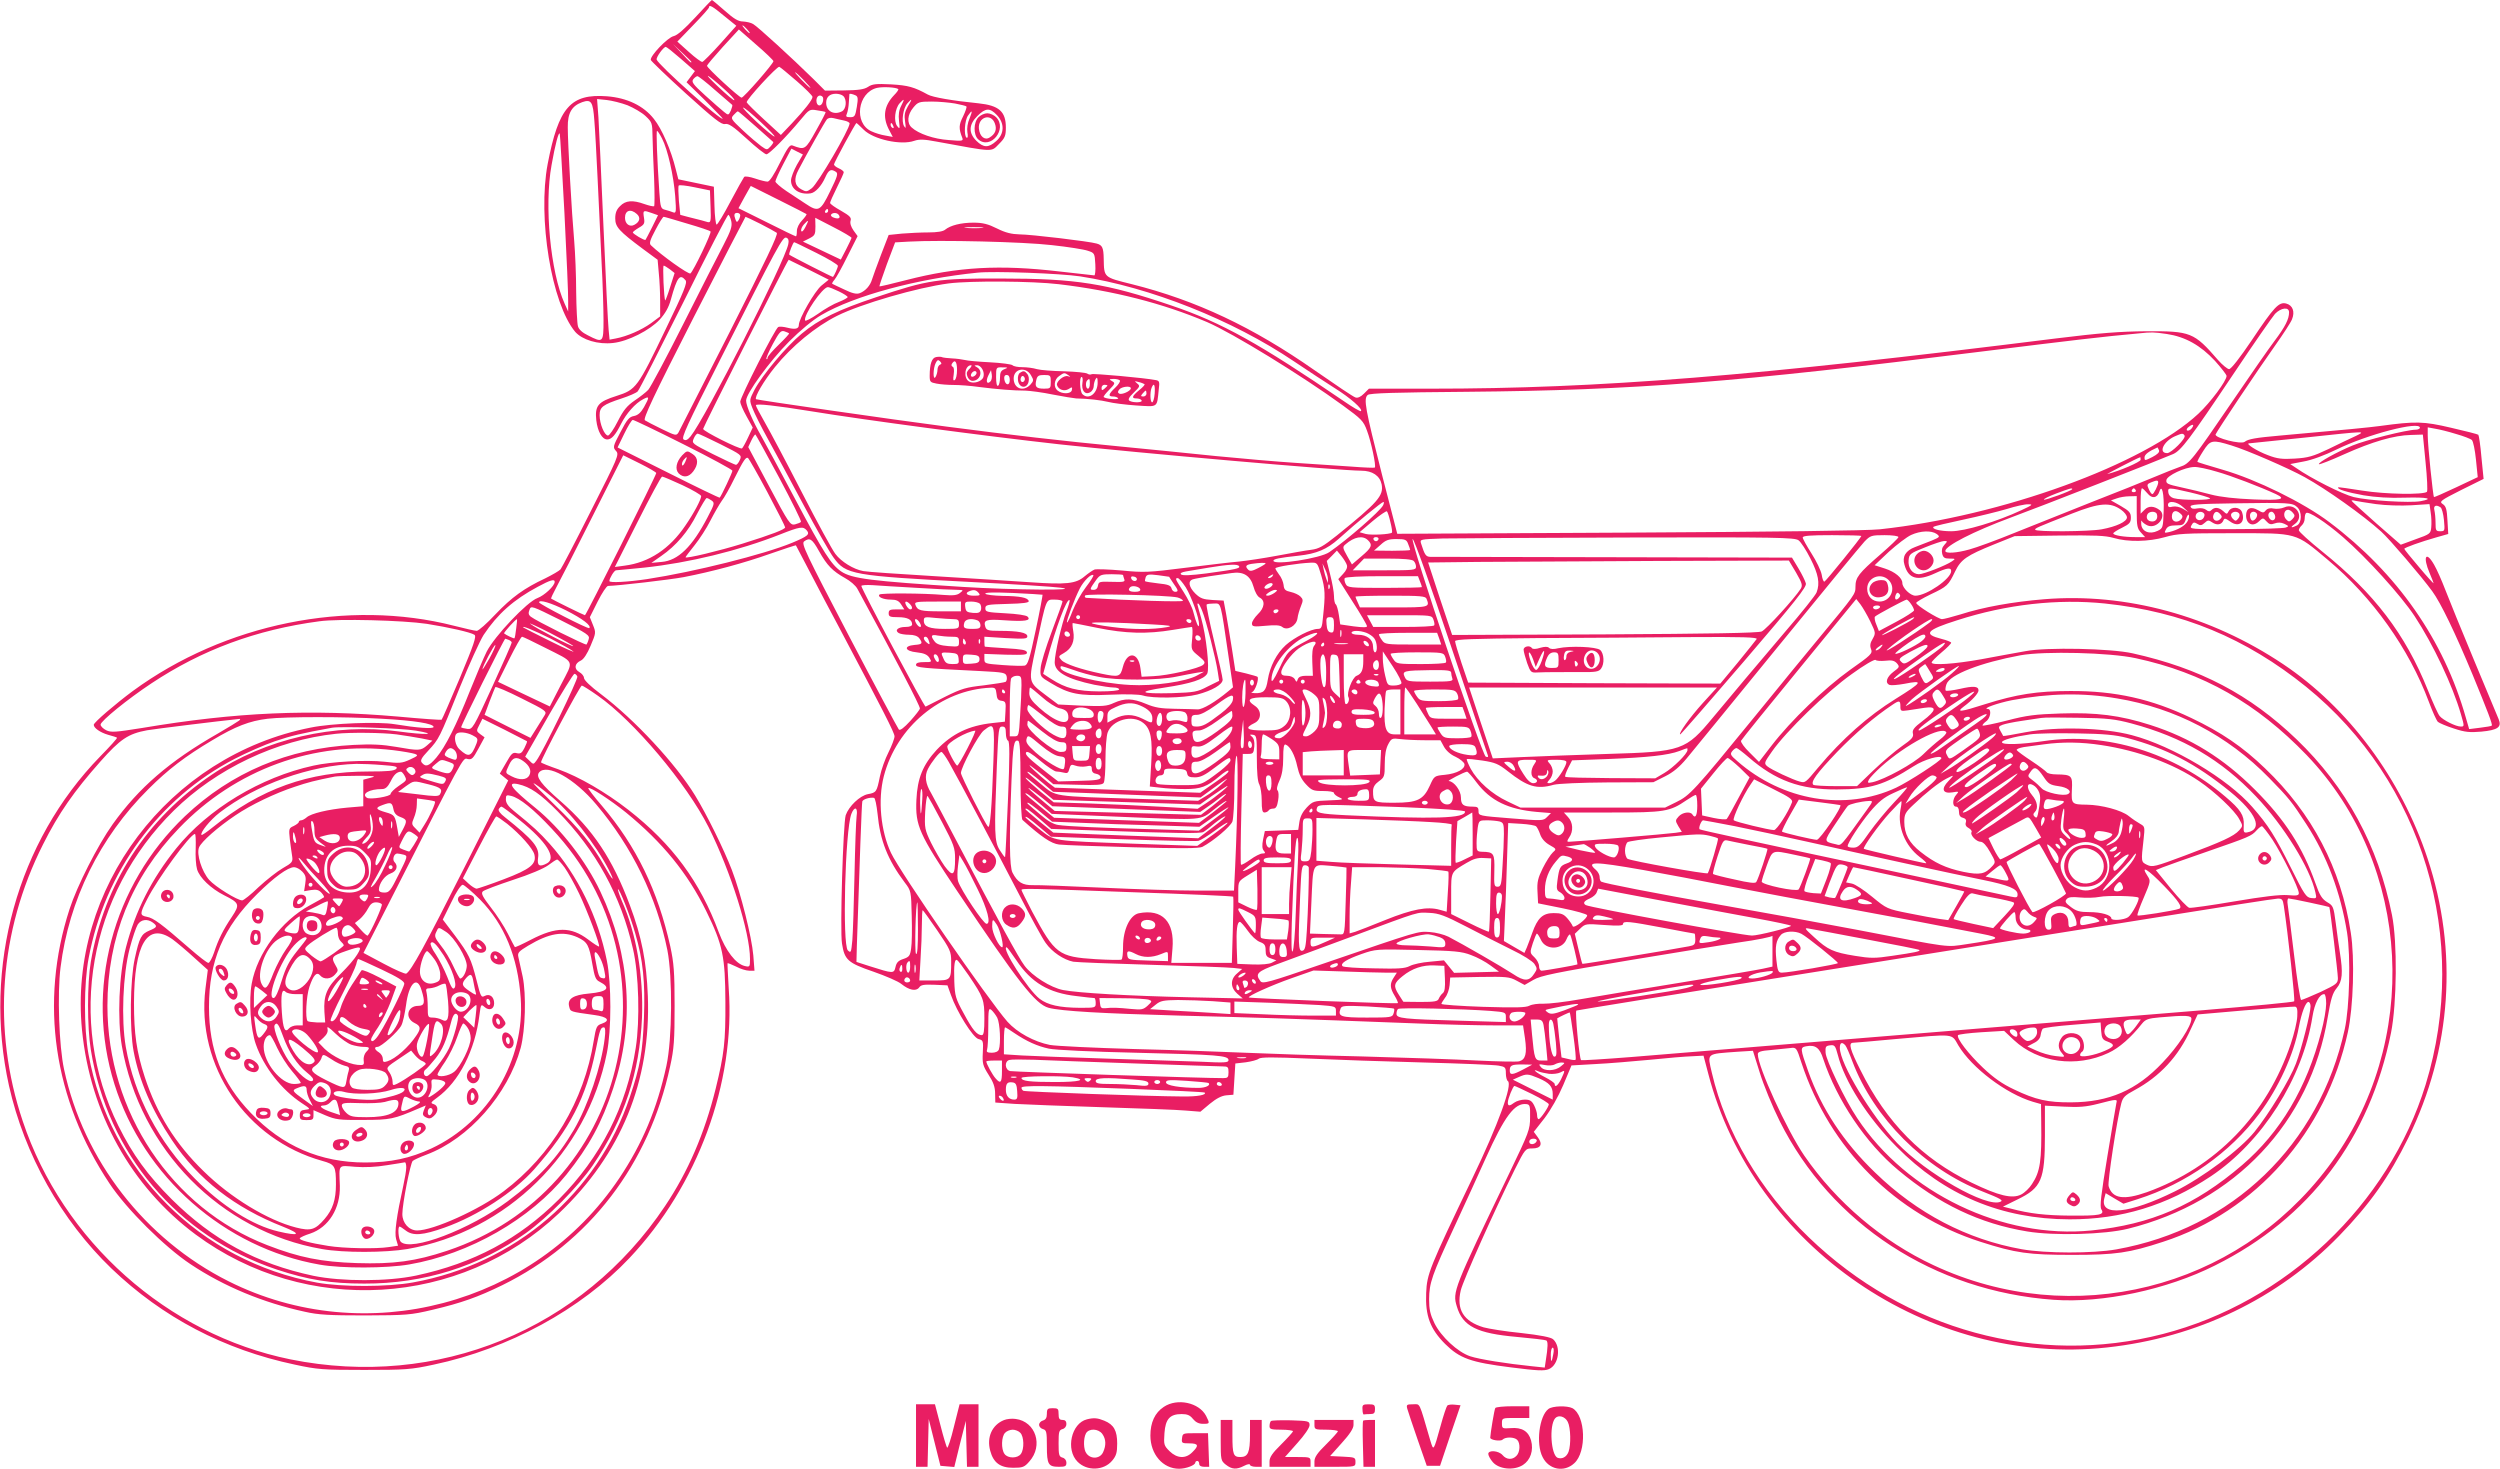 <?xml version="1.0" standalone="no"?>
<!DOCTYPE svg PUBLIC "-//W3C//DTD SVG 20010904//EN"
 "http://www.w3.org/TR/2001/REC-SVG-20010904/DTD/svg10.dtd">
<svg version="1.0" xmlns="http://www.w3.org/2000/svg"
 width="1280pt" height="752pt" viewBox="0 0 1280 752"
 preserveAspectRatio="xMidYMid meet">
<g transform="translate(0,752) scale(0.1,-0.1)"
fill="#e91e63" stroke="none">
<path d="M3559 7430 c-54 -58 -91 -91 -110 -95 -31 -7 -121 -101 -117 -122 2
-6 83 -84 180 -172 146 -132 182 -160 200 -156 18 4 41 -11 111 -75 48 -44 93
-80 101 -80 14 0 102 89 176 178 43 52 46 54 84 47 22 -3 42 -7 43 -9 2 -1
-20 -44 -49 -95 -55 -99 -57 -100 -120 -76 -14 6 -26 -12 -65 -89 -30 -61 -53
-96 -63 -96 -9 0 -38 7 -64 16 -27 9 -51 13 -56 8 -4 -5 -36 -62 -70 -126 -34
-65 -66 -118 -71 -118 -4 0 -10 44 -11 97 l-3 97 -91 19 -91 19 -13 51 c-24
98 -71 207 -112 258 -53 68 -138 108 -240 116 -187 14 -248 -56 -304 -347 -52
-276 20 -714 141 -859 36 -41 117 -66 194 -57 76 8 188 65 239 120 28 31 46
62 57 103 32 115 46 133 75 98 10 -12 -7 -55 -100 -247 -146 -304 -153 -313
-253 -345 -95 -30 -112 -50 -104 -125 7 -58 30 -98 56 -98 22 0 42 22 71 80
26 52 73 106 113 126 33 18 33 11 4 -41 -16 -28 -31 -41 -51 -45 -24 -4 -36
-18 -69 -82 -39 -74 -40 -78 -23 -97 17 -18 12 -30 -128 -306 -79 -157 -150
-293 -156 -300 -7 -8 -42 -28 -78 -46 -109 -51 -172 -97 -256 -185 -43 -46
-86 -84 -95 -84 -9 0 -61 12 -116 26 -544 139 -1174 11 -1645 -334 -89 -66
-200 -161 -200 -173 0 -16 32 -39 73 -51 23 -6 44 -13 46 -15 3 -2 -36 -45
-86 -96 -424 -435 -602 -1077 -467 -1686 79 -352 268 -689 525 -936 261 -250
575 -415 939 -492 115 -25 144 -27 355 -27 211 0 240 2 355 27 384 81 755 283
1003 546 349 370 543 895 508 1381 -4 69 -7 126 -6 128 2 2 21 -6 44 -17 22
-12 52 -21 67 -21 l27 0 -6 78 c-8 95 -64 318 -110 438 -40 104 -129 285 -188
381 -99 162 -310 389 -481 518 -54 40 -88 73 -88 84 0 9 -11 23 -24 30 -28 16
-25 44 8 59 14 6 33 35 50 76 27 64 28 67 12 106 l-16 40 40 80 c22 44 46 80
53 80 51 1 318 32 387 45 145 28 309 72 444 120 71 25 130 44 131 43 1 -2 35
-66 75 -143 40 -77 105 -201 145 -275 228 -431 285 -542 285 -560 0 -11 -14
-48 -31 -82 -17 -33 -37 -89 -44 -124 -16 -79 -18 -82 -61 -90 -42 -8 -98 -62
-114 -108 -13 -42 -30 -589 -19 -657 13 -84 30 -99 161 -144 63 -22 128 -50
143 -63 40 -32 75 -39 91 -18 9 14 25 16 79 14 l66 -3 18 -50 c30 -86 113
-218 141 -225 24 -6 25 -9 22 -69 -3 -56 0 -67 29 -113 25 -38 34 -64 34 -97
l1 -46 100 -7 c54 -3 257 -11 449 -17 193 -6 384 -13 425 -17 l76 -6 49 41
c33 27 60 41 84 43 l36 3 5 80 5 80 53 6 c29 4 59 12 66 18 11 9 74 9 258 1
133 -6 398 -15 588 -20 190 -5 362 -12 383 -16 34 -6 37 -9 37 -40 0 -18 5
-36 10 -39 26 -16 -49 -223 -183 -501 -219 -457 -231 -486 -235 -584 -5 -116
20 -184 97 -261 75 -74 130 -94 337 -120 134 -17 170 -19 194 -9 51 21 64 115
22 153 -11 10 -65 21 -164 32 -81 8 -167 22 -192 29 -103 31 -140 91 -117 189
12 51 171 406 277 620 53 106 55 107 89 107 45 0 55 22 28 58 l-20 27 55 70
c33 44 70 109 96 170 l42 100 122 7 c67 3 193 14 280 22 86 9 183 17 216 18
l58 3 25 -95 c230 -882 1129 -1499 2041 -1399 461 50 876 250 1188 571 159
164 256 302 355 503 221 452 256 954 98 1430 -135 408 -406 772 -740 995 -371
248 -804 366 -1222 332 -160 -13 -312 -40 -430 -78 -43 -13 -85 -24 -94 -24
-18 0 -132 71 -132 83 -1 4 33 24 74 44 85 40 91 46 125 117 30 62 60 82 198
138 l107 43 227 3 c183 2 237 0 279 -12 73 -22 180 -20 264 4 62 18 100 20
351 20 331 0 314 5 482 -136 229 -192 416 -454 518 -728 18 -49 39 -95 46
-102 7 -6 44 -22 82 -34 57 -19 81 -21 140 -16 85 8 106 23 89 64 -6 15 -63
151 -126 302 -63 151 -129 313 -147 360 -18 47 -43 104 -57 128 -42 74 -60 43
-23 -43 11 -26 20 -49 20 -51 0 -3 -34 34 -75 83 -41 48 -75 90 -75 93 0 6 84
36 165 59 l60 17 -4 69 c-3 56 -7 73 -24 84 -19 13 -13 18 94 72 l115 57 -11
110 c-5 61 -13 113 -16 116 -3 3 -66 19 -140 36 -141 33 -180 34 -363 9 -61
-8 -161 -18 -511 -49 -126 -11 -165 -18 -182 -32 -19 -15 -156 20 -149 38 7
18 214 327 304 454 41 58 81 119 87 135 16 39 4 72 -30 81 -37 9 -61 -16 -176
-188 -60 -89 -106 -148 -116 -148 -8 0 -34 21 -57 47 -123 142 -140 148 -366
147 -137 -1 -238 -9 -465 -37 -1540 -193 -2339 -257 -3198 -257 l-318 0 -25
-25 c-17 -17 -32 -24 -44 -20 -11 3 -104 66 -209 139 -316 221 -606 358 -936
441 -145 36 -142 33 -144 130 -1 57 -7 70 -36 78 -36 11 -338 47 -395 47 -40
1 -71 8 -115 30 -46 23 -73 30 -121 30 -64 0 -118 -14 -145 -36 -10 -9 -41
-14 -85 -14 -38 0 -99 -3 -136 -6 l-68 -7 -39 -101 c-21 -56 -42 -112 -46
-126 -9 -32 -34 -60 -63 -71 -16 -6 -37 -2 -80 19 -31 14 -59 28 -61 29 -2 2
3 11 11 20 9 10 39 64 67 121 l52 103 -21 29 c-13 19 -19 37 -15 50 5 16 -4
25 -49 51 -31 17 -56 35 -56 40 0 5 16 41 35 79 19 38 35 73 35 78 0 5 -11 14
-25 20 -14 6 -25 15 -25 20 0 9 110 212 115 212 2 0 18 -15 37 -34 50 -50 191
-81 259 -57 26 9 51 8 114 -4 300 -55 278 -54 320 -12 30 30 35 41 35 84 0 82
-35 113 -140 124 -131 13 -236 31 -260 45 -69 38 -100 47 -187 52 -77 4 -97 2
-119 -13 -20 -13 -49 -17 -123 -18 l-97 -1 -60 60 c-108 106 -286 269 -308
281 -11 7 -35 12 -52 13 -24 0 -47 14 -93 55 -34 30 -64 55 -66 55 -2 0 -40
-40 -86 -90z m148 9 l63 -51 -82 -92 c-45 -50 -87 -92 -92 -93 -6 -1 -37 22
-69 51 l-59 53 81 84 c45 46 81 87 81 91 0 16 17 7 77 -43z m118 -69 c10 -11
16 -20 13 -20 -3 0 -13 9 -23 20 -10 11 -16 20 -13 20 3 0 13 -9 23 -20z m135
-163 c0 -13 -152 -187 -163 -187 -12 0 -177 152 -177 163 0 5 37 48 81 97 l82
89 88 -77 c49 -42 89 -81 89 -85z m-420 -4 c0 -8 -9 0 -50 45 l-45 47 48 -45
c26 -24 47 -45 47 -47z m-53 15 l71 -62 -21 -28 -22 -29 93 -91 c50 -50 92
-93 92 -95 0 -20 -331 276 -338 302 -3 12 35 65 47 65 4 0 39 -28 78 -62z
m592 -113 c44 -38 81 -75 81 -81 0 -15 -40 -66 -105 -135 l-57 -60 -86 79
c-47 43 -87 83 -89 88 -4 12 156 186 167 182 5 -2 44 -34 89 -73z m-369 -43
c30 -27 53 -52 50 -55 -3 -3 -41 29 -85 71 -85 80 -57 67 35 -16z m405 48 c21
-22 37 -40 34 -40 -3 0 -23 18 -44 40 -21 22 -37 40 -34 40 3 0 23 -18 44 -40z
m-453 -52 c46 -39 85 -73 87 -75 2 -2 -1 -14 -7 -29 -12 -25 -13 -25 -35 -7
-13 10 -56 48 -97 85 -63 57 -71 69 -60 83 7 8 16 15 21 15 5 0 46 -32 91 -72z
m937 6 c3 -3 -7 -17 -22 -32 -50 -53 -59 -109 -27 -173 l21 -40 -38 7 c-21 3
-53 13 -72 22 -91 42 -70 198 29 222 31 7 98 3 109 -6z m-281 -36 c19 -19 15
-66 -7 -78 -41 -21 -81 0 -81 44 0 29 18 46 50 46 14 0 31 -5 38 -12z m62 4
c13 -6 14 -16 7 -59 -8 -48 -11 -53 -34 -53 -20 0 -24 3 -17 18 4 9 9 35 10
57 2 22 3 41 3 43 1 4 15 1 31 -6z m-168 -8 c3 -3 4 -14 1 -25 -8 -28 -33 -24
-33 6 0 23 18 34 32 19z m-1169 -121 c4 -43 11 -179 17 -303 6 -124 15 -314
20 -422 6 -109 10 -243 10 -298 0 -115 -2 -117 -80 -77 -29 14 -47 31 -51 47
-4 14 -8 93 -9 175 0 83 -5 200 -10 260 -13 146 -33 504 -33 583 -1 74 21 110
74 129 46 16 55 3 62 -94z m170 78 c31 -13 73 -37 92 -55 34 -32 35 -36 36
-107 1 -41 4 -136 8 -212 3 -77 3 -141 0 -143 -4 -2 -26 3 -49 11 -61 22 -97
19 -125 -10 -18 -17 -25 -35 -25 -63 0 -44 19 -65 141 -156 l76 -56 6 -68 c4
-37 7 -102 7 -144 l0 -78 -47 -35 c-49 -35 -122 -67 -180 -78 l-32 -6 -5 52
c-3 29 -15 264 -26 522 -11 259 -23 512 -26 564 l-7 94 49 -5 c27 -3 75 -15
107 -27z m1401 -3 c-11 -21 -15 -46 -11 -77 5 -42 4 -44 -10 -26 -18 25 -11
89 13 116 25 27 27 24 8 -13z m34 -3 c-16 -28 -19 -45 -14 -78 5 -33 4 -38 -5
-23 -15 24 -5 93 17 117 25 28 26 23 2 -16z m242 15 c30 -6 56 -12 58 -15 3
-3 -5 -26 -17 -51 -22 -43 -23 -62 -4 -110 6 -16 0 -17 -70 -11 -75 5 -154 32
-189 64 -26 23 -22 66 8 102 24 29 30 31 94 31 37 0 91 -5 120 -10z m-995 -95
c44 -41 76 -74 70 -74 -5 0 -46 33 -90 74 -44 41 -75 74 -70 74 6 1 46 -33 90
-74z m1209 36 c40 -42 39 -96 -3 -133 -40 -36 -65 -35 -102 1 -41 41 -39 83 5
127 42 42 64 43 100 5z m-1235 -58 c47 -42 88 -78 90 -80 2 -2 -4 -12 -14 -23
-18 -19 -18 -19 -48 2 -16 12 -59 48 -94 81 -61 57 -63 61 -47 78 10 11 19 19
22 19 3 0 43 -35 91 -77z m1095 40 c-10 -22 -14 -51 -11 -70 4 -20 2 -31 -4
-28 -15 10 -10 89 7 113 22 32 25 27 8 -15z m-643 -10 c16 -3 29 -10 29 -15 0
-30 -163 -309 -194 -332 -25 -19 -29 -19 -54 -5 -34 18 -39 53 -14 99 41 79
135 246 145 258 6 8 20 11 35 7 13 -3 37 -9 53 -12z m253 -29 c3 -8 2 -12 -4
-9 -6 3 -10 10 -10 16 0 14 7 11 14 -7z m-1184 -64 c29 -56 59 -190 67 -294 6
-83 5 -89 -11 -83 -10 4 -28 10 -41 13 -21 5 -24 12 -29 87 -12 176 -17 317
-12 317 3 0 15 -18 26 -40z m-500 -382 c11 -219 20 -422 19 -450 l0 -53 -18
40 c-73 163 -105 503 -67 710 18 103 37 175 42 160 2 -5 12 -189 24 -407z
m1190 248 c-16 -29 -30 -65 -30 -80 0 -45 43 -74 100 -66 24 3 56 38 75 81 18
40 29 46 55 29 12 -8 8 -23 -30 -100 -50 -103 -60 -107 -127 -62 -23 15 -66
44 -97 64 -31 21 -56 43 -56 49 0 6 18 46 41 90 l41 78 29 -15 30 -15 -31 -53z
m-442 -214 c3 -76 1 -83 -15 -79 -19 6 -31 9 -99 26 l-41 11 -7 71 c-3 39 -4
74 -1 79 2 4 40 0 82 -9 l78 -16 3 -83z m491 -38 c3 -2 -8 -17 -22 -32 -16
-16 -27 -39 -27 -55 0 -15 -2 -27 -5 -27 -3 0 -70 32 -149 72 l-145 72 31 57
32 57 140 -70 c78 -39 143 -72 145 -74z m111 16 c0 -5 -5 -10 -11 -10 -5 0 -7
5 -4 10 3 6 8 10 11 10 2 0 4 -4 4 -10z m-979 -16 c20 -18 15 -40 -13 -55 -24
-13 -48 4 -48 36 0 38 29 48 61 19z m77 5 l31 -11 -30 -61 c-17 -34 -33 -64
-34 -65 -5 -5 -65 31 -65 38 0 3 14 14 31 24 28 16 31 22 26 52 -6 38 -4 39
41 23z m452 -11 c0 -7 -4 -19 -9 -26 -7 -11 -10 -10 -15 3 -10 26 -7 35 9 35
8 0 15 -6 15 -12z m505 1 c10 -15 -1 -22 -24 -14 -12 3 -19 11 -16 16 8 12 32
11 40 -2z m-551 -31 c6 -27 -2 -49 -40 -123 -26 -49 -119 -232 -206 -405 -87
-173 -168 -324 -179 -336 -11 -12 -43 -37 -70 -55 -39 -27 -57 -49 -86 -106
-20 -40 -43 -73 -50 -73 -18 0 -43 60 -43 104 0 42 16 54 113 86 37 12 74 28
82 36 8 8 113 215 235 459 121 245 224 445 229 445 4 0 11 -15 15 -32z m-225
-13 c62 -18 116 -36 119 -40 7 -6 -87 -202 -103 -215 -9 -7 -149 93 -202 144
-10 9 -6 25 23 79 19 37 38 67 42 67 4 0 58 -16 121 -35z m374 -1 c39 -20 77
-41 84 -46 9 -7 -56 -142 -240 -506 -139 -273 -257 -505 -263 -516 -11 -18
-15 -17 -85 17 -41 20 -80 40 -87 45 -11 7 44 124 249 526 145 284 265 516
266 516 2 0 36 -16 76 -36z m467 -72 c-1 -4 -13 -30 -28 -59 l-27 -52 -97 46
-97 46 32 16 c29 15 32 20 32 61 l-1 45 93 -48 c51 -26 93 -51 93 -55z m-236
56 c-10 -20 -19 -28 -22 -20 -2 7 4 22 14 33 25 27 27 24 8 -13z m904 -5 c-21
-2 -57 -2 -80 0 -24 2 -7 4 37 4 44 0 63 -2 43 -4z m-992 -83 c-18 -91 -426
-893 -500 -984 -16 -19 -25 -23 -36 -16 -13 8 18 74 184 402 300 594 324 638
342 631 11 -4 14 -14 10 -33z m1349 -5 c83 -9 166 -22 185 -29 34 -11 35 -13
38 -69 2 -31 -1 -57 -5 -57 -4 0 -84 9 -178 20 -307 36 -521 24 -785 -44 -74
-19 -136 -34 -137 -32 -2 1 16 53 38 114 l42 111 71 4 c160 9 585 -1 731 -18z
m-1205 -40 c61 -30 110 -60 110 -66 0 -9 -17 -47 -25 -57 -2 -2 -212 105 -224
114 -4 4 20 64 25 64 3 0 54 -25 114 -55z m-38 -86 l101 -51 -37 -30 c-35 -29
-116 -170 -116 -202 0 -20 -19 -24 -58 -14 -19 5 -40 7 -47 4 -15 -5 -195
-360 -195 -383 0 -9 14 -42 32 -74 l32 -58 -24 -51 c-13 -28 -27 -53 -31 -56
-11 -6 -199 88 -199 100 0 9 433 866 438 866 1 0 48 -23 104 -51z m-712 2 l24
-19 -23 -72 c-12 -39 -24 -70 -25 -68 -7 8 -14 178 -8 178 4 0 18 -9 32 -19z
m2100 -36 c358 -55 781 -223 1095 -435 71 -48 166 -110 210 -138 80 -50 144
-107 133 -117 -3 -3 -43 20 -89 52 -431 294 -623 401 -879 488 -335 114 -488
139 -875 139 -323 1 -372 -6 -640 -96 -193 -64 -293 -113 -381 -187 -79 -66
-200 -210 -241 -287 -26 -51 -27 -52 -10 -95 9 -24 45 -96 80 -159 35 -63 117
-215 182 -337 65 -122 134 -243 153 -268 63 -87 93 -93 707 -125 215 -11 419
-24 455 -29 119 -15 -245 -12 -500 4 -471 30 -568 42 -623 79 -51 35 -90 95
-236 371 -76 143 -153 287 -172 320 -44 76 -79 158 -79 184 0 36 122 204 220
302 59 59 122 111 165 136 169 99 491 186 800 217 86 9 425 -4 525 -19z m-110
-40 c280 -33 534 -98 760 -194 130 -56 486 -274 697 -428 93 -68 104 -78 122
-128 21 -55 48 -182 40 -189 -2 -2 -56 0 -119 5 -63 4 -191 13 -285 19 -93 6
-278 22 -410 35 -132 14 -357 36 -500 50 -272 26 -560 59 -880 101 -271 35
-969 136 -974 140 -10 9 40 95 97 165 86 107 208 207 318 262 122 61 411 145
572 166 111 14 427 12 562 -4z m-1125 -37 c25 -12 45 -25 45 -29 0 -4 -20 -15
-45 -25 -25 -9 -73 -36 -107 -61 -35 -24 -64 -39 -66 -34 -9 27 89 171 117
171 6 0 31 -10 56 -22z m7425 -107 c0 -35 -20 -74 -74 -146 -29 -38 -126 -178
-216 -310 -204 -299 -220 -320 -268 -335 -20 -7 -79 -30 -131 -52 -52 -22
-196 -80 -320 -128 -124 -49 -302 -120 -396 -158 -93 -38 -197 -76 -231 -85
-67 -19 -124 -22 -124 -8 0 26 144 100 335 171 147 54 777 301 831 325 41 18
84 74 309 410 103 154 199 292 213 308 31 32 72 37 72 8z m-7680 -108 c2 -2
-22 -28 -53 -58 -31 -30 -57 -60 -57 -66 0 -7 -2 -10 -6 -7 -3 3 12 38 33 77
32 59 41 70 58 65 11 -4 22 -8 25 -11z m7054 -3 c94 -14 173 -58 247 -138 32
-36 59 -70 59 -77 0 -25 -82 -135 -144 -193 -279 -260 -1007 -525 -1631 -592
-62 -7 -545 -13 -1286 -17 l-1185 -6 -78 302 c-86 339 -96 390 -73 409 11 9
137 13 508 16 861 8 1375 48 2634 206 475 59 618 76 805 93 67 7 75 7 144 -3z
m-6939 -396 c269 -44 883 -126 1270 -169 401 -44 1438 -135 1545 -135 57 0 95
-26 104 -70 11 -58 -19 -92 -231 -263 -68 -54 -90 -67 -130 -72 -26 -3 -104
-17 -173 -30 -69 -13 -156 -26 -195 -30 -38 -3 -162 -18 -275 -32 -189 -24
-214 -25 -326 -14 -67 6 -130 8 -140 5 -10 -4 -33 -20 -51 -35 -44 -38 -94
-43 -280 -30 -87 6 -306 20 -488 31 -181 11 -346 22 -365 26 -50 9 -113 48
-143 88 -15 19 -92 160 -171 314 -79 154 -165 316 -190 359 -25 44 -46 83 -46
88 0 10 100 -1 285 -31z m-655 -169 c138 -69 250 -130 250 -135 0 -9 -56 -128
-65 -138 -2 -2 -120 55 -263 127 l-260 130 34 70 c19 39 38 71 44 71 6 0 123
-56 260 -125z m7720 80 c-7 -8 -17 -12 -22 -9 -5 3 -1 12 9 19 22 17 30 11 13
-10z m1170 5 c0 -5 -10 -10 -21 -10 -45 0 -257 -53 -324 -81 -82 -34 -179 -88
-172 -96 3 -2 61 20 129 51 145 65 256 97 341 99 l62 2 14 -143 c8 -78 11
-146 7 -150 -17 -16 -213 -13 -331 6 -66 11 -122 18 -123 17 -10 -9 46 -26
130 -41 61 -10 133 -15 211 -12 116 3 151 -5 81 -18 -55 -10 -270 3 -343 21
-57 14 -218 95 -295 149 l-30 20 68 13 c41 7 109 32 170 62 157 77 426 147
426 111z m185 -32 c39 -11 75 -25 81 -31 7 -7 16 -52 21 -101 l9 -89 -110 -52
c-61 -29 -112 -51 -114 -50 -5 4 -32 266 -32 314 l0 43 38 -7 c20 -3 69 -15
107 -27z m-515 -11 c-25 -11 -87 -41 -138 -66 -80 -38 -105 -45 -173 -49 -64
-4 -89 -1 -136 17 -57 21 -118 60 -98 61 6 1 132 14 280 29 329 35 320 35 265
8z m-8370 -42 c107 -54 109 -55 98 -80 -6 -14 -15 -25 -20 -25 -4 0 -58 25
-118 55 -107 54 -109 55 -98 80 6 14 15 25 20 25 4 0 58 -25 118 -55z m300
-172 c64 -120 114 -221 111 -225 -3 -4 -17 -9 -31 -13 -24 -5 -31 5 -132 195
l-107 201 16 34 c9 19 19 33 21 30 3 -3 58 -103 122 -222z m7195 217 c9 -14
-68 -90 -89 -90 -47 0 -19 60 39 86 37 16 42 17 50 4z m241 -51 c79 -24 293
-117 374 -162 112 -62 299 -195 392 -279 42 -38 204 -227 261 -305 44 -60 118
-214 207 -428 77 -187 103 -255 98 -260 -2 -3 -29 -7 -60 -11 l-56 -7 -17 59
c-113 398 -351 739 -698 1000 -132 100 -374 219 -547 269 -69 20 -127 38 -129
40 -2 3 11 27 29 55 37 58 46 60 146 29z m-372 -24 c4 -10 -7 -21 -34 -35 -38
-19 -40 -20 -40 -2 0 15 21 31 66 51 1 1 4 -6 8 -14z m-7694 -117 c0 -12 -359
-728 -365 -728 -5 0 -167 80 -173 85 -2 2 10 27 26 57 16 29 100 193 186 365
l157 312 85 -42 c46 -23 84 -45 84 -49z m569 -98 c50 -94 91 -175 91 -180 0
-10 -66 -36 -220 -84 -116 -36 -290 -78 -290 -69 0 2 21 30 46 61 25 31 62 88
81 126 20 39 46 84 58 101 13 16 42 68 65 115 47 94 59 112 70 105 4 -3 49
-81 99 -175z m7031 166 c0 -11 -109 -58 -170 -73 -11 -3 151 81 168 86 1 1 2
-5 2 -13z m390 -61 c75 -21 223 -78 303 -115 55 -26 28 -33 -115 -27 -95 4
-168 12 -218 25 -41 11 -110 28 -153 37 -69 15 -78 19 -75 37 3 23 94 66 143
67 17 1 69 -10 115 -24z m-7856 -69 c53 -25 96 -50 96 -56 0 -17 -38 -89 -81
-151 -80 -119 -186 -189 -310 -205 l-51 -7 117 232 c64 127 120 231 125 231 5
0 52 -20 104 -44z m7556 14 c0 -15 -23 -60 -30 -60 -4 0 -12 11 -18 25 -11 23
-9 27 11 35 29 12 37 12 37 0z m-440 -34 c0 -8 -140 -59 -145 -54 -3 3 25 17
62 31 69 26 83 30 83 23z m325 -6 c3 -5 -1 -10 -10 -10 -9 0 -13 5 -10 10 3 6
8 10 10 10 2 0 7 -4 10 -10z m60 -16 c23 -29 50 -25 61 9 13 42 25 -11 22
-100 -3 -85 -4 -88 -31 -101 -41 -20 -81 -4 -84 34 -1 16 0 23 3 16 4 -7 17
-17 31 -23 48 -18 99 48 61 79 -29 22 -57 23 -77 3 l-21 -21 0 65 c0 36 3 65
7 65 4 0 16 -12 28 -26z m219 5 c50 -12 95 -25 101 -30 11 -11 -147 -11 -185
0 -15 4 -26 15 -28 29 -4 27 -1 27 112 1z m-274 -101 c0 -70 3 -85 22 -105
l21 -23 -50 0 c-58 0 -113 9 -113 19 0 4 20 17 45 29 38 19 45 26 45 52 0 25
-8 34 -51 59 l-51 29 29 10 c15 6 45 11 66 11 l37 1 0 -82z m-7296 59 c16 -12
14 -18 -21 -85 -79 -152 -151 -222 -235 -229 l-53 -5 50 35 c77 53 139 126
184 216 23 44 45 81 49 81 5 0 16 -6 26 -13z m8521 -18 c52 -7 128 -9 182 -6
l92 6 6 -42 c4 -23 5 -58 3 -77 -3 -32 -6 -35 -80 -61 l-76 -28 -126 110 c-69
61 -126 113 -126 115 0 3 8 3 18 0 9 -2 57 -10 107 -17z m-5084 -7 c-16 -30
-182 -175 -275 -239 -45 -32 -286 -69 -286 -44 0 9 28 15 130 26 91 10 143 32
204 86 95 86 221 189 229 189 4 0 3 -8 -2 -18z m4096 -8 l28 -26 -28 17 c-18
10 -38 14 -53 11 -17 -5 -24 -2 -24 9 0 24 46 18 77 -11z m584 0 c26 -23 25
-80 0 -94 -30 -15 -38 -12 -13 6 54 37 7 113 -53 86 -14 -6 -38 -9 -53 -6 -18
4 -32 1 -41 -9 -11 -14 -15 -14 -40 1 -37 21 -61 10 -61 -27 0 -44 34 -60 64
-32 22 21 23 21 40 2 14 -16 23 -18 42 -11 16 6 33 6 50 -2 23 -11 24 -13 7
-19 -10 -4 -125 -8 -256 -8 -234 -1 -238 -1 -227 19 9 17 14 18 30 8 15 -10
22 -9 38 5 16 15 20 15 39 2 24 -16 48 -12 57 11 5 12 10 11 34 -6 45 -33 80
-5 61 48 -10 27 -54 30 -68 5 -9 -17 -10 -17 -28 0 -23 20 -44 22 -61 5 -8 -8
-15 -8 -27 2 -9 7 -27 10 -44 7 -20 -4 -31 -2 -35 8 -4 12 30 15 227 18 276 4
294 3 318 -19z m-1411 -16 c-126 -59 -290 -108 -360 -108 -58 0 -102 12 -90
23 3 3 70 19 150 36 80 17 181 42 225 55 44 14 94 25 110 24 26 0 21 -4 -35
-30z m510 2 c17 -12 30 -29 30 -39 0 -22 -54 -47 -129 -61 -63 -12 -341 -14
-341 -2 0 8 7 11 190 83 140 55 194 59 250 19z m1636 12 c6 -4 14 -33 17 -64
5 -56 5 -58 -19 -58 -22 0 -24 4 -24 43 0 23 -3 52 -6 65 -6 23 9 30 32 14z
m-5377 -76 c7 -27 10 -50 8 -53 -10 -9 -105 -14 -134 -7 l-32 9 67 57 c37 31
70 53 73 50 4 -4 12 -29 18 -56z m4050 17 c-19 -23 -49 -16 -49 11 0 30 19 38
42 18 14 -11 15 -18 7 -29z m571 31 c11 -12 10 -18 -3 -32 -15 -15 -19 -15
-32 -1 -17 17 -11 49 10 49 7 0 18 -7 25 -16z m-697 -6 c7 -21 -4 -38 -23 -38
-23 0 -34 16 -26 35 7 18 43 20 49 3z m243 1 c3 -6 0 -17 -7 -25 -18 -17 -44
-2 -36 20 7 18 33 21 43 5z m83 -3 c9 -10 8 -16 -4 -26 -19 -16 -41 1 -32 24
8 20 21 20 36 2z m96 4 c4 -6 1 -18 -6 -26 -11 -13 -14 -13 -27 0 -8 8 -11 19
-8 25 9 14 33 14 41 1z m90 0 c8 -13 -14 -42 -26 -34 -5 3 -9 14 -9 25 0 20
24 26 35 9z m92 -6 c9 -23 -11 -38 -26 -20 -13 16 -7 36 10 36 5 0 12 -7 16
-16z m349 -114 c122 -106 297 -299 367 -405 96 -146 194 -354 237 -502 18 -62
18 -63 -1 -63 -25 0 -91 33 -108 54 -8 9 -35 69 -61 134 -115 286 -274 494
-539 707 -67 54 -121 103 -121 110 0 7 7 18 15 25 8 7 15 22 15 35 0 12 3 25
7 28 11 12 99 -45 189 -123z m-796 81 c-12 -23 -49 -44 -93 -55 -26 -6 -27 -5
-17 14 8 15 21 20 51 20 36 0 41 3 51 32 6 18 13 27 15 21 3 -7 -1 -21 -7 -32z
m-7070 -46 c18 -21 7 -30 -74 -64 -145 -60 -501 -149 -743 -186 -100 -15 -193
-20 -193 -10 0 14 25 55 34 55 6 0 72 7 146 14 225 24 482 86 695 170 101 40
117 42 135 21z m5786 -19 c18 -14 17 -16 -26 -34 -25 -10 -63 -25 -85 -33 -48
-18 -67 -49 -54 -91 20 -72 67 -85 157 -43 61 28 82 31 82 11 0 -39 -126 -126
-183 -126 -26 0 -67 40 -67 65 0 26 -37 57 -89 74 l-53 17 73 69 c41 37 92 76
114 86 48 22 104 24 131 5z m-386 -10 c0 -8 -181 -231 -189 -234 -5 -1 -11 15
-14 36 -4 21 -27 69 -52 108 -24 38 -45 75 -45 82 0 9 37 12 150 12 83 0 150
-2 150 -4z m190 -6 c0 -5 -43 -46 -95 -91 -108 -94 -125 -115 -125 -163 0 -38
-1 -39 -185 -261 -50 -60 -201 -244 -335 -409 -306 -375 -328 -399 -398 -433
l-57 -28 -370 0 -370 0 -67 32 c-79 37 -153 103 -188 167 -13 25 -22 47 -20
49 3 3 39 -1 80 -7 65 -10 82 -17 129 -54 101 -80 149 -95 236 -70 23 6 138
11 275 12 l235 1 60 30 c42 21 74 48 110 91 27 33 237 289 465 569 228 280
429 524 446 542 30 31 35 33 103 33 39 0 71 -4 71 -10z m-2716 -16 c25 -24 19
-38 -33 -82 l-49 -42 -25 44 c-23 41 -24 46 -8 59 45 39 89 47 115 21z m54 5
c-2 -6 -8 -10 -13 -10 -5 0 -11 4 -13 10 -2 6 4 11 13 11 9 0 15 -5 13 -11z
m2150 -5 c12 -8 40 -51 62 -95 40 -79 49 -125 31 -172 -5 -14 -76 -103 -158
-198 -167 -197 -266 -314 -372 -442 -140 -169 -159 -176 -536 -187 -154 -5
-350 -12 -436 -16 l-156 -7 -61 182 -60 181 634 0 635 0 -73 -80 c-66 -73
-128 -160 -115 -160 3 0 150 169 327 375 264 308 321 380 316 398 -3 12 -20
47 -38 77 l-33 55 -915 2 c-503 1 -925 2 -938 2 -22 1 -28 11 -46 68 -7 22 -6
22 111 26 65 1 496 4 958 5 751 2 843 0 863 -14z m-5014 -57 c41 -73 69 -101
133 -137 26 -14 54 -38 63 -55 206 -379 320 -597 320 -613 0 -4 -22 -33 -49
-63 -33 -36 -53 -51 -59 -44 -5 6 -121 222 -256 480 -222 425 -244 471 -229
483 29 21 41 14 77 -51z m3016 37 c6 -14 10 -27 10 -30 0 -2 -42 -4 -92 -4
l-93 1 33 29 c27 25 41 30 82 30 45 0 52 -3 60 -26z m219 -522 c101 -301 186
-553 189 -560 3 -8 -1 -10 -11 -6 -19 7 -391 1114 -374 1114 7 0 91 -235 196
-548z m2526 518 c-12 -13 -15 -27 -11 -45 5 -20 12 -25 38 -25 31 0 31 -1 12
-14 -30 -21 -145 -66 -169 -66 -33 0 -57 32 -53 72 3 31 7 35 83 65 44 18 89
33 99 33 18 0 18 -1 1 -20z m-3059 -103 c4 -12 -3 -28 -19 -45 l-25 -27 73
-115 c41 -63 74 -120 74 -126 1 -7 -20 -7 -68 -1 l-69 10 -7 48 c-4 27 -11 51
-16 55 -5 3 -9 22 -9 42 0 20 -9 69 -19 108 l-18 72 26 26 26 27 23 -28 c12
-15 25 -36 28 -46z m342 21 c7 -7 12 -20 12 -30 0 -17 -13 -18 -162 -18 l-162
0 29 30 29 30 121 0 c81 0 125 -4 133 -12z m1958 -60 c31 -54 34 -65 24 -82
-30 -48 -177 -209 -200 -219 -17 -8 -267 -12 -805 -15 l-780 -3 -62 185 -61
186 256 3 c142 1 557 3 924 5 l667 2 37 -62z m-2716 47 c0 -2 -17 -13 -39 -24
-29 -15 -41 -17 -50 -8 -17 17 -13 25 17 30 43 6 72 7 72 2z m285 -62 c20 -69
21 -98 9 -210 -5 -56 -8 -63 -27 -63 -34 0 -121 -44 -164 -83 -47 -43 -81
-109 -92 -178 -9 -57 -21 -69 -66 -68 -16 1 -23 3 -14 6 15 3 37 69 27 78 -2
2 -28 9 -58 17 l-55 13 -17 110 c-10 61 -23 142 -30 180 l-13 70 -57 3 c-48 3
-62 8 -88 33 -34 34 -39 65 -12 73 9 3 49 10 87 16 39 6 88 13 111 16 61 9 96
-13 112 -70 7 -26 20 -50 32 -56 29 -15 25 -52 -10 -85 -16 -16 -30 -37 -30
-47 0 -16 7 -18 70 -12 50 5 74 3 85 -6 25 -21 72 5 78 43 2 18 11 47 18 64
12 29 11 35 -3 49 -9 9 -31 19 -49 23 -28 6 -35 12 -37 36 -2 16 -12 40 -23
53 -10 14 -19 28 -19 32 0 8 115 26 180 29 35 1 35 1 55 -66z m-421 48 c7 -11
-14 -16 -168 -37 -79 -10 -122 -12 -129 -5 -6 6 2 11 24 15 19 3 72 12 119 20
104 17 147 19 154 7z m455 -66 l0 -20 -8 20 c-4 11 -11 34 -14 50 l-6 30 14
-30 c8 -16 14 -39 14 -50z m-1239 -41 c-24 -31 -54 -86 -68 -121 -13 -35 -26
-62 -29 -60 -5 6 38 120 66 175 20 38 59 77 69 67 3 -2 -14 -30 -38 -61z m190
62 c0 -2 3 -12 6 -21 6 -14 -2 -16 -62 -14 -64 2 -69 1 -72 -19 -2 -14 -10
-22 -23 -22 -22 0 -20 4 15 53 18 24 26 27 78 27 32 0 58 -2 58 -4z m236 -9
c0 -1 10 -16 22 -34 26 -36 27 -43 8 -43 -7 0 -16 8 -18 18 -4 15 -19 20 -68
25 -35 4 -65 9 -67 11 -2 2 0 11 3 21 6 14 15 16 63 10 31 -4 56 -8 57 -8z
m529 3 c-3 -5 -12 -10 -18 -10 -7 0 -6 4 3 10 19 12 23 12 15 0z m-694 -15
c-1 -15 -24 -12 -29 3 -3 9 2 13 12 10 10 -1 17 -7 17 -13z m1449 -11 c6 -14
10 -27 10 -30 0 -2 -85 -4 -190 -4 -180 0 -190 1 -200 20 -6 11 -8 25 -5 30 4
6 81 10 191 10 l184 0 10 -26z m2400 6 c40 -40 11 -110 -47 -110 -37 0 -63 27
-63 66 0 57 69 85 110 44z m-3599 -37 c29 -47 70 -159 68 -192 -1 -22 -15 10
-29 65 -5 22 -28 69 -50 103 -43 67 -45 71 -30 71 6 0 24 -21 41 -47z m-3231
28 c0 -21 -53 -70 -88 -83 -52 -18 -220 -195 -260 -274 -16 -32 -55 -124 -87
-204 -69 -174 -124 -283 -171 -339 -38 -44 -54 -50 -74 -26 -9 11 -4 23 33 62
55 60 56 61 161 323 48 118 103 239 122 269 71 107 154 181 278 247 63 34 86
41 86 25z m3665 -27 c-10 -7 -22 -11 -28 -7 -6 3 -3 11 8 19 10 7 22 11 28 7
6 -3 3 -11 -8 -19z m-1808 -4 c94 -6 186 -10 205 -10 32 -1 32 -1 13 -16 -15
-12 -35 -14 -85 -10 -100 9 -319 10 -327 2 -12 -12 20 -26 58 -26 28 0 41 -6
53 -25 l16 -25 -40 0 c-33 0 -40 -3 -40 -20 0 -17 7 -20 48 -20 48 0 72 -12
72 -37 0 -8 -13 -13 -34 -13 -38 0 -57 -17 -35 -31 8 -5 32 -9 53 -9 25 0 43
-6 52 -17 20 -27 17 -32 -23 -35 -59 -5 -51 -32 11 -38 36 -4 53 -11 64 -27
14 -23 14 -23 -27 -23 -28 0 -41 -4 -41 -14 0 -14 28 -17 332 -32 117 -6 127
-8 132 -27 3 -12 0 -24 -5 -28 -6 -3 -57 -11 -112 -18 -90 -10 -113 -16 -197
-58 -52 -27 -98 -49 -101 -51 -6 -3 -329 603 -329 618 0 4 26 6 58 4 31 -2
134 -9 229 -14z m2110 -2 c-3 -8 -6 -5 -6 6 -1 11 2 17 5 13 3 -3 4 -12 1 -19z
m-969 -5 c2 -9 -7 -13 -27 -13 -30 0 -39 9 -24 24 11 10 46 3 51 -11z m-828
-18 c11 -13 7 -15 -24 -15 -35 0 -49 13 -23 23 22 9 34 7 47 -8z m1516 0 c-11
-8 -27 -15 -35 -15 -13 1 -12 4 3 15 11 8 27 15 35 15 13 -1 12 -4 -3 -15z
m-1188 -10 c1 -1 -14 -83 -35 -181 -32 -152 -41 -179 -57 -182 -11 -2 -61 -1
-113 3 -91 7 -93 7 -93 32 l0 25 110 -4 c94 -2 110 -1 108 12 -3 12 -26 16
-108 21 -58 4 -106 7 -107 8 -2 0 -3 12 -3 26 l0 25 110 -7 c95 -5 110 -4 110
9 0 19 -47 28 -142 28 -58 0 -67 3 -73 20 -11 36 2 41 100 34 101 -7 137 -2
116 19 -7 7 -54 14 -114 17 -94 5 -102 7 -102 25 0 19 8 20 113 23 82 2 112 6
109 15 -5 17 -43 25 -134 26 -45 1 -85 6 -88 11 -4 7 43 8 142 4 81 -4 149 -8
151 -9z m4384 -17 c-15 -15 -24 -6 -16 16 5 12 10 14 17 7 8 -8 8 -14 -1 -23z
m-3693 3 c14 -4 26 -11 28 -17 2 -7 -270 1 -495 15 -7 1 -10 6 -6 12 7 11 425
2 473 -10z m1275 -7 c17 -43 15 -44 -167 -44 l-174 0 -11 25 c-7 14 -12 28
-12 30 0 3 81 5 179 5 154 0 180 -2 185 -16z m-1864 -14 c0 -5 -25 -74 -55
-154 -30 -79 -56 -164 -57 -187 -3 -43 -2 -44 52 -76 92 -56 145 -67 302 -60
84 4 150 2 170 -4 50 -16 207 -13 278 5 76 20 130 51 130 76 0 10 -20 99 -44
199 -24 99 -41 183 -38 186 3 3 20 5 38 5 37 0 32 16 75 -277 l22 -152 -24
-20 c-66 -55 -132 -94 -157 -93 -15 1 -67 2 -117 3 -71 1 -102 6 -147 25 -69
29 -109 30 -165 5 -36 -17 -57 -18 -163 -14 l-122 6 -60 45 c-96 73 -94 64
-53 253 54 251 49 239 95 239 22 0 40 -4 40 -10z m20 -51 c-23 -58 -60 -217
-60 -260 0 -50 62 -85 203 -115 38 -7 82 -14 98 -14 16 0 29 -4 29 -10 0 -6
-41 -10 -102 -10 -113 1 -172 16 -245 63 l-42 27 20 72 c45 165 102 318 115
305 3 -2 -5 -29 -16 -58z m4116 -51 c28 -58 28 -60 12 -89 -13 -21 -15 -36 -8
-53 8 -22 0 -30 -108 -106 -130 -93 -302 -258 -402 -388 l-64 -83 -48 48 c-27
26 -46 53 -44 60 3 7 137 173 298 369 l292 357 22 -28 c11 -15 34 -54 50 -87z
m208 90 c9 -12 16 -27 16 -33 0 -5 -41 -32 -90 -58 l-90 -48 -13 33 c-8 18
-11 37 -7 41 8 9 152 86 162 87 4 0 14 -10 22 -22z m-6886 -33 c85 -43 132
-79 119 -91 -6 -6 -257 123 -257 132 0 16 62 -3 138 -41z m1760 33 c14 -14 16
-28 2 -28 -5 0 -14 9 -20 20 -12 22 -1 27 18 8z m262 -13 l0 -25 -102 0 c-107
0 -120 4 -131 33 -6 16 4 17 113 17 l120 0 0 -25z m97 14 c6 -6 8 -20 6 -30
-5 -16 -13 -19 -42 -17 -31 3 -36 7 -39 31 -3 25 0 27 30 27 19 0 39 -5 45
-11z m5761 1 c395 -42 720 -177 1029 -426 599 -485 841 -1292 612 -2038 -189
-614 -716 -1114 -1345 -1276 -642 -166 -1319 19 -1813 495 -249 240 -426 540
-496 841 -24 104 -32 97 130 109 l80 5 35 -112 c19 -62 65 -174 102 -248 263
-527 791 -871 1403 -915 250 -18 580 52 826 176 484 241 792 649 901 1191 30
151 33 463 5 603 -71 356 -234 655 -489 900 -240 230 -494 363 -839 440 -111
25 -439 32 -549 11 -47 -8 -148 -27 -224 -41 -139 -25 -256 -33 -256 -17 0 5
23 28 50 51 28 23 50 46 50 50 0 4 -22 13 -50 20 -95 24 -78 45 80 95 253 82
516 111 758 86z m-4623 -37 c19 -45 71 -249 80 -313 l7 -46 -59 -29 c-53 -28
-68 -30 -181 -34 -169 -4 -184 7 -37 29 132 20 200 42 216 71 13 26 -5 193
-31 284 -22 78 -22 75 -15 75 3 0 12 -17 20 -37z m-3141 -146 c-3 -12 -9 -24
-11 -27 -5 -5 -260 122 -286 143 -11 9 -13 18 -6 35 8 22 10 21 159 -53 138
-69 151 -78 144 -98z m6611 163 c-3 -5 -13 -10 -21 -10 -8 0 -14 5 -14 10 0 6
9 10 21 10 11 0 17 -4 14 -10z m-3080 -20 c-3 -5 -10 -10 -16 -10 -5 0 -9 5
-9 10 0 6 7 10 16 10 8 0 12 -4 9 -10z m-1015 -30 c0 -5 -4 -10 -10 -10 -5 0
-10 5 -10 10 0 6 5 10 10 10 6 0 10 -4 10 -10z m1809 -12 c5 -13 7 -26 4 -30
-2 -5 -74 -8 -158 -8 l-154 0 -16 30 -16 30 166 0 c163 0 166 0 174 -22z
m-2458 2 c24 0 29 -4 29 -25 0 -24 -2 -25 -71 -25 -80 0 -109 11 -109 42 0 20
4 20 61 14 34 -3 75 -6 90 -6z m1949 -31 c0 -33 -3 -40 -17 -37 -13 2 -19 14
-21 41 -3 32 0 37 17 37 18 0 21 -6 21 -41z m2965 32 c-17 -15 -170 -94 -159
-82 10 11 153 90 164 91 2 0 0 -4 -5 -9z m-7610 -25 c113 -18 224 -43 244 -56
12 -7 -3 -50 -74 -220 -49 -116 -91 -213 -94 -215 -4 -2 -103 5 -221 16 -451
39 -830 23 -1311 -58 -138 -22 -160 -24 -185 -12 -16 8 -29 21 -29 29 0 18
139 131 260 211 259 172 537 275 860 318 97 14 429 5 550 -13z m458 -23 c-3
-27 -7 -49 -9 -51 -2 -3 -43 16 -53 25 -4 3 59 73 66 73 1 0 0 -21 -4 -47z
m2067 27 c7 -13 7 -20 1 -20 -6 0 -15 9 -21 20 -7 13 -7 20 -1 20 6 0 15 -9
21 -20z m294 14 c9 -3 16 -15 16 -25 0 -15 -7 -19 -38 -19 -45 0 -52 4 -45 31
5 19 35 25 67 13z m1096 -4 c0 -5 -4 -10 -9 -10 -6 0 -13 5 -16 10 -3 6 1 10
9 10 9 0 16 -4 16 -10z m3779 -8 c-73 -55 -248 -168 -215 -137 53 48 208 154
225 155 8 0 3 -8 -10 -18z m-6944 -120 c-5 -5 -195 93 -220 114 -11 8 35 -13
102 -47 67 -35 120 -65 118 -67z m2965 111 c92 -5 107 -8 75 -14 -73 -13 -179
-13 -282 1 -57 7 -103 16 -103 20 0 6 124 4 310 -7z m-280 -18 c142 -29 253
-32 385 -10 50 8 93 15 97 15 4 0 5 -26 2 -58 -6 -58 -6 -59 32 -90 34 -28 37
-34 24 -46 -20 -18 -179 -55 -255 -58 l-60 -3 -6 44 c-11 84 -69 88 -90 6 -13
-51 -20 -53 -111 -34 -101 21 -185 49 -203 69 -17 19 -17 20 13 37 40 23 56
61 47 112 -4 23 -5 41 -2 41 2 0 59 -11 127 -25z m-2800 -55 c52 -27 104 -56
115 -65 11 -8 -41 14 -115 51 -74 36 -137 69 -140 71 -13 13 54 -14 140 -57z
m4047 13 c-3 -10 -5 -4 -5 12 0 17 2 24 5 18 2 -7 2 -21 0 -30z m-1389 9 c2
-7 -3 -12 -12 -12 -9 0 -16 7 -16 16 0 17 22 14 28 -4z m1518 8 c15 -6 33 -18
40 -28 16 -20 18 -72 4 -72 -5 0 -10 13 -10 29 0 37 -31 61 -77 61 -18 0 -33
5 -33 10 0 13 41 13 76 0z m-303 -39 c-98 -52 -101 -55 -144 -146 -27 -57 -39
-73 -39 -54 0 68 88 181 174 220 75 34 82 19 9 -20z m676 9 l10 -30 -144 0
c-137 0 -145 1 -159 22 -9 12 -16 26 -16 30 0 5 67 8 149 8 l149 0 11 -30z
m2471 -12 c-30 -25 -129 -72 -136 -65 -3 3 28 28 68 56 50 34 76 47 83 40 7
-7 2 -17 -15 -31z m-4969 22 c35 0 39 -2 39 -26 0 -26 -1 -26 -55 -22 -39 3
-60 10 -70 24 -22 29 -18 37 16 30 17 -3 49 -6 70 -6z m1277 -8 c2 -7 -3 -12
-12 -12 -9 0 -16 7 -16 16 0 17 22 14 28 -4z m-3360 -47 c160 -81 151 -61 84
-191 l-57 -111 -133 63 -132 63 57 115 c32 64 61 116 66 116 4 0 56 -25 115
-55z m1966 39 c9 -24 7 -28 -9 -14 -17 14 -20 30 -6 30 5 0 12 -7 15 -16z
m4240 4 c-5 -7 -48 -61 -97 -121 l-89 -107 -645 2 -646 3 -34 100 c-18 54 -33
105 -33 112 0 10 87 13 418 16 229 1 578 3 775 5 284 2 357 -1 351 -10z
m-6390 -4 c9 -3 16 -10 16 -14 0 -5 -45 -107 -100 -227 -97 -212 -101 -218
-127 -215 -15 2 -30 6 -32 8 -4 4 220 453 226 454 1 0 8 -3 17 -6z m2340 -9
c3 -8 1 -15 -4 -15 -6 0 -10 7 -10 15 0 8 2 15 4 15 2 0 6 -7 10 -15z m73 -7
c-3 -8 -6 -5 -6 6 -1 11 2 17 5 13 3 -3 4 -12 1 -19z m1711 -15 c-8 -10 -11
-39 -9 -84 l3 -69 -35 0 c-24 0 -37 -5 -42 -17 -6 -17 -7 -17 -16 0 -6 10 -22
17 -39 17 -23 0 -30 5 -30 18 0 25 51 94 88 121 55 39 109 49 80 14z m280 8
c3 -8 -1 -12 -9 -9 -7 2 -15 10 -17 17 -3 8 1 12 9 9 7 -2 15 -10 17 -17z
m-228 -1 c0 -5 -5 -10 -11 -10 -5 0 -7 5 -4 10 3 6 8 10 11 10 2 0 4 -4 4 -10z
m118 3 c-15 -2 -42 -2 -60 0 -18 2 -6 4 27 4 33 0 48 -2 33 -4z m3052 -8 c-16
-20 -225 -164 -248 -171 -25 -9 37 41 147 118 95 66 125 82 101 53z m-7444
-66 c-20 -35 -36 -60 -36 -56 0 14 61 129 66 124 3 -3 -11 -33 -30 -68z m7124
56 c-7 -8 -18 -15 -24 -15 -6 0 -2 7 8 15 25 19 32 19 16 0z m238 3 c-3 -7
-30 -31 -61 -52 -52 -37 -59 -39 -73 -24 -15 14 -11 19 47 51 69 37 93 44 87
25z m-4960 -60 c3 -26 1 -28 -31 -28 -27 0 -36 5 -45 25 -17 36 -17 36 31 33
38 -3 42 -6 45 -30z m2267 -127 c-3 -6 -21 -11 -39 -11 -31 0 -33 2 -44 51 -7
28 -12 67 -12 87 l0 37 51 -77 c28 -42 48 -82 44 -87z m224 137 c5 -13 7 -26
4 -30 -2 -5 -60 -8 -128 -8 -117 0 -125 1 -139 22 -9 12 -16 26 -16 30 0 5 61
8 135 8 131 0 136 -1 144 -22z m3536 -8 c345 -74 620 -231 875 -496 541 -565
588 -1473 110 -2109 -471 -627 -1309 -836 -2020 -503 -262 122 -497 322 -662
561 -90 132 -238 455 -238 520 0 12 17 17 68 21 37 4 81 8 98 10 31 4 32 4 58
-77 145 -439 482 -776 916 -915 181 -58 246 -67 470 -67 223 0 291 10 465 67
475 154 834 561 946 1073 28 128 36 378 15 510 -50 329 -198 611 -439 841
-114 110 -224 185 -378 258 -203 97 -388 139 -619 138 -169 0 -277 -17 -435
-67 -128 -41 -152 -44 -110 -12 41 30 75 67 75 82 0 22 -26 24 -95 8 -36 -8
-69 -12 -73 -9 -3 4 -1 19 4 33 17 49 174 110 379 148 123 22 458 14 590 -15z
m-6131 4 c9 -22 -3 -32 -14 -14 -12 19 -12 30 -1 30 5 0 12 -7 15 -16z m211
-9 c0 -16 -8 -21 -42 -23 -40 -3 -43 -2 -43 23 0 25 3 26 43 23 34 -2 42 -7
42 -23z m1775 -66 c0 -60 -3 -80 -12 -77 -13 5 -24 128 -14 155 13 34 26 -4
26 -78z m68 -24 l3 -109 -26 24 c-23 22 -25 30 -25 112 0 87 1 89 23 86 21 -3
22 -8 25 -113z m122 81 c0 -47 -9 -66 -34 -76 -22 -8 -53 -90 -42 -109 8 -13
-4 -42 -15 -35 -5 3 -9 61 -9 130 l0 124 50 0 50 0 0 -34z m2673 1 c32 4 46 1
59 -13 15 -18 14 -20 -18 -44 -35 -27 -44 -57 -19 -67 9 -3 43 0 76 6 100 20
93 9 -45 -77 -142 -88 -274 -205 -397 -352 -65 -78 -66 -79 -93 -72 -36 9
-149 62 -168 79 -17 15 -15 19 25 76 71 102 281 306 407 395 63 46 118 78 123
73 5 -5 27 -6 50 -4z m-3846 -3 c-3 -3 -12 -4 -19 -1 -8 3 -5 6 6 6 11 1 17
-2 13 -5z m1253 -19 c0 -16 -6 -25 -15 -25 -15 0 -21 31 -8 43 13 14 23 6 23
-18z m2820 -31 c22 -34 22 -36 4 -49 -27 -20 -28 -19 -48 21 -16 35 -16 37 1
50 10 7 19 14 20 14 1 0 11 -16 23 -36z m-4384 6 c32 -12 90 -28 127 -35 91
-20 311 -19 402 1 39 8 86 17 105 20 l35 5 -35 -19 c-56 -32 -226 -56 -344
-49 -155 8 -356 58 -356 88 0 12 -2 12 66 -11z m4496 -19 c-39 -36 -197 -148
-232 -165 -8 -4 5 11 28 33 42 38 230 171 241 171 4 -1 -13 -18 -37 -39z m-37
19 c-3 -5 -16 -10 -28 -10 -18 0 -19 2 -7 10 20 13 43 13 35 0z m-2525 -14 c0
-8 3 -21 6 -30 5 -14 -8 -16 -113 -16 -117 0 -120 1 -131 24 -14 31 -6 33 136
35 82 1 102 -2 102 -13z m-4474 -20 c5 -13 -177 -388 -210 -431 -15 -20 -15
-20 -36 1 l-21 20 121 212 c67 117 126 212 131 212 5 0 12 -6 15 -14z m4101 8
c-3 -3 -12 -4 -19 -1 -8 3 -5 6 6 6 11 1 17 -2 13 -5z m2743 -4 c-8 -5 -19
-10 -25 -10 -5 0 -3 5 5 10 8 5 20 10 25 10 6 0 3 -5 -5 -10z m-4570 -48 c0
-27 -3 -97 -7 -155 -6 -104 -7 -107 -30 -107 l-23 0 0 139 c0 77 3 146 6 155
3 9 17 16 30 16 22 0 24 -4 24 -48z m1147 -42 c-2 -78 -17 -98 -17 -22 0 44 8
92 15 92 2 0 3 -31 2 -70z m43 55 c0 -8 -4 -15 -10 -15 -5 0 -10 7 -10 15 0 8
5 15 10 15 6 0 10 -7 10 -15z m150 5 c0 -5 -4 -10 -10 -10 -5 0 -10 5 -10 10
0 6 5 10 10 10 6 0 10 -4 10 -10z m110 0 c0 -5 -4 -10 -10 -10 -5 0 -10 5 -10
10 0 6 5 10 10 10 6 0 10 -4 10 -10z m285 0 c3 -5 -1 -10 -10 -10 -9 0 -13 5
-10 10 3 6 8 10 10 10 2 0 7 -4 10 -10z m92 -5 c8 -21 3 -23 -34 -18 -43 7
-44 33 -3 33 18 0 33 -6 37 -15z m-4269 -168 c-8 -12 -27 -43 -43 -69 l-29
-46 -118 59 -117 59 25 67 c14 37 28 71 30 75 3 4 64 -22 135 -58 127 -63 130
-66 117 -87z m273 101 c184 -129 454 -449 567 -673 114 -229 212 -539 212
-675 0 -41 -1 -42 -27 -36 -46 11 -97 77 -133 173 -96 259 -238 451 -462 626
-117 91 -253 170 -359 208 -49 17 -89 33 -89 36 0 17 200 393 209 393 4 0 41
-23 82 -52z m2041 10 c2 -26 8 -34 26 -36 21 -3 23 -8 20 -55 l-3 -52 -64 -7
c-121 -13 -207 -55 -285 -137 -71 -77 -99 -146 -104 -256 -6 -133 13 -174 208
-466 315 -470 401 -580 469 -599 65 -17 271 -29 676 -40 363 -9 530 -14 1210
-40 143 -6 324 -10 401 -10 l142 0 10 -67 c11 -78 3 -108 -30 -117 -13 -3
-108 -1 -213 4 -104 6 -370 15 -590 21 -220 5 -490 14 -600 19 -110 5 -366 14
-570 19 -203 6 -397 15 -430 21 -80 16 -167 63 -217 119 -97 110 -551 767
-596 864 -53 112 -68 272 -37 392 65 253 293 443 547 454 23 1 27 -3 30 -31z
m233 -17 c31 -28 71 -53 88 -57 35 -7 47 -19 47 -47 0 -46 -69 -23 -150 50
-38 34 -50 52 -50 74 0 16 2 29 4 29 3 0 30 -22 61 -49z m1918 -33 c29 -46 63
-100 76 -120 l23 -38 -81 0 -81 0 0 120 c0 66 2 120 5 120 3 0 29 -37 58 -82z
m-2108 62 c3 -5 1 -10 -4 -10 -6 0 -11 5 -11 10 0 6 2 10 4 10 3 0 8 -4 11
-10z m1454 -21 c17 -17 31 -35 31 -41 0 -6 -9 1 -20 15 -12 15 -36 29 -55 33
-40 7 -47 24 -11 24 14 0 38 -13 55 -31z m128 7 c26 -22 28 -30 28 -94 0 -61
-3 -74 -24 -96 -14 -14 -33 -26 -43 -26 -23 0 -22 2 2 50 26 51 25 86 -4 143
-21 43 -22 47 -5 47 10 0 31 -11 46 -24z m223 9 c0 -9 -6 -12 -15 -9 -8 4 -15
10 -15 15 0 5 7 9 15 9 8 0 15 -7 15 -15z m220 -100 l0 -115 -30 0 c-43 0 -54
29 -51 130 2 47 5 88 8 92 2 5 20 8 39 8 l34 0 0 -115z m290 95 c6 -11 8 -25
5 -30 -3 -6 -48 -10 -100 -10 -86 0 -95 2 -109 22 -9 12 -16 26 -16 30 0 5 47
8 105 8 94 0 105 -2 115 -20z m2488 -12 c19 -30 20 -34 5 -50 -19 -21 -28 -17
-49 23 -12 24 -13 34 -3 45 17 21 25 18 47 -18z m132 -8 c-50 -43 -241 -170
-254 -170 -17 1 36 43 159 125 113 77 157 97 95 45z m-3006 -2 c9 -36 7 -96
-4 -103 -6 -4 -10 5 -10 21 0 15 -8 32 -17 39 -15 12 -16 16 -4 39 18 32 27
33 35 4z m2951 12 c-3 -5 -15 -10 -26 -10 -11 0 -17 5 -14 10 3 6 15 10 26 10
11 0 17 -4 14 -10z m815 -16 c297 -49 565 -189 777 -406 103 -105 117 -123
191 -237 106 -163 176 -351 209 -556 19 -122 13 -381 -12 -495 -130 -592 -575
-1021 -1170 -1127 -120 -21 -360 -21 -484 1 -279 50 -535 183 -751 393 -161
155 -274 327 -342 518 -41 116 -42 122 -11 128 47 9 70 -7 88 -65 70 -211 218
-431 384 -569 208 -174 417 -274 660 -314 138 -23 397 -16 517 14 547 136 933
545 1022 1083 16 95 25 124 46 149 29 34 33 78 16 183 -5 33 -15 101 -21 150
-11 84 -13 89 -44 107 -26 16 -38 34 -60 97 -66 185 -156 325 -309 478 -162
162 -330 266 -536 332 -156 50 -278 65 -459 59 -130 -4 -176 -10 -275 -36 -66
-17 -122 -28 -125 -26 -2 3 5 12 17 21 24 16 30 64 10 64 -33 1 48 30 123 45
192 36 364 39 539 9z m-4528 -9 c-3 -16 -26 -42 -62 -69 -73 -56 -93 -66 -124
-66 -22 0 -26 4 -26 30 0 26 3 30 29 30 18 0 52 18 97 50 78 57 93 61 86 25z
m522 -14 c-6 -6 -24 19 -24 34 1 6 7 1 15 -9 8 -11 12 -22 9 -25z m-248 8 c30
-33 25 -96 -9 -125 -25 -21 -38 -24 -108 -24 -86 0 -100 12 -46 38 37 18 37
65 2 88 -48 32 -32 44 58 44 72 0 87 -3 103 -21z m98 -59 c0 -25 -4 -53 -10
-62 -6 -11 -9 8 -9 63 0 56 2 74 9 61 5 -9 10 -37 10 -62z m111 0 c0 -37 -5
-64 -14 -72 -11 -11 -12 -7 -5 22 4 19 8 42 8 50 0 8 -4 31 -8 50 -7 29 -6 33
5 22 8 -7 13 -36 14 -72z m3070 60 c-3 -5 -13 -10 -21 -10 -8 0 -12 5 -9 10 3
6 13 10 21 10 8 0 12 -4 9 -10z m-135 -26 c0 -25 2 -26 38 -21 20 3 58 9 85
13 66 10 63 -13 -9 -67 -45 -34 -54 -47 -50 -64 5 -18 -5 -30 -57 -66 -34 -24
-100 -80 -146 -124 l-83 -80 -108 0 c-60 0 -112 3 -116 7 -14 15 15 56 122
168 94 97 191 180 284 242 34 23 40 22 40 -8z m-3893 4 c43 -18 63 -39 63 -65
0 -28 -1 -28 -50 -3 -50 25 -95 25 -143 0 l-37 -20 0 30 c0 27 6 34 43 50 49
23 85 25 124 8z m-496 -53 c43 -35 77 -55 93 -55 22 0 26 -4 26 -30 0 -35 -18
-38 -66 -12 -53 29 -134 108 -134 131 0 12 3 21 6 21 4 0 37 -25 75 -55z m233
35 c15 -5 26 -17 26 -28 0 -17 -7 -19 -55 -18 -50 0 -55 2 -55 22 0 30 39 41
84 24z m1925 -20 l10 -30 -93 0 c-90 0 -93 1 -104 25 -7 14 -12 28 -12 30 0 3
42 5 94 5 l94 0 11 -30z m-461 3 c3 -10 -13 -13 -57 -13 -48 0 -61 3 -61 15 0
13 11 15 57 13 34 -2 58 -8 61 -15z m-1388 -7 c0 -22 -11 -46 -21 -46 -5 0 -9
14 -9 30 0 20 5 30 15 30 8 0 15 -6 15 -14z m414 8 c9 -3 16 -17 16 -31 0 -21
-3 -23 -22 -17 -25 8 -45 9 -67 3 -19 -5 -27 31 -9 42 15 10 60 12 82 3z m246
-18 c0 -18 -18 -37 -77 -80 -86 -62 -118 -70 -125 -31 -6 30 -2 35 31 35 16 0
54 20 95 50 38 28 70 50 72 50 2 0 4 -11 4 -24z m-360 -15 c0 -32 -14 -49 -25
-31 -9 15 3 60 15 60 6 0 10 -13 10 -29z m4200 -2 c-14 -10 -56 -41 -95 -67
-38 -27 -91 -64 -117 -82 -26 -19 -50 -31 -53 -29 -5 6 135 113 224 172 56 37
86 42 41 6z m-136 -1 c21 -29 20 -35 -4 -48 -16 -9 -22 -6 -36 15 -13 20 -14
28 -4 40 17 20 26 19 44 -7z m-8059 2 c168 -9 265 -25 265 -42 0 -11 -85 -5
-199 14 -83 14 -322 5 -429 -17 -729 -143 -1244 -825 -1172 -1550 42 -424 252
-801 582 -1046 564 -418 1354 -371 1860 109 318 302 471 676 455 1112 -7 177
-31 302 -92 465 -89 238 -189 388 -355 533 -100 87 -128 125 -110 147 40 48
182 -31 293 -164 184 -218 309 -474 364 -746 27 -137 25 -454 -5 -592 -48
-220 -122 -397 -241 -575 -435 -650 -1302 -879 -2001 -528 -428 215 -742 619
-842 1085 -26 119 -35 388 -18 522 43 345 201 666 450 913 101 101 189 168
327 250 118 71 191 99 283 110 92 11 397 11 585 0z m4675 -10 c0 -26 -57 -90
-80 -90 -37 0 -29 18 12 32 35 10 45 19 53 46 11 37 15 40 15 12z m3455 10
c-3 -5 -13 -10 -21 -10 -8 0 -12 5 -9 10 3 6 13 10 21 10 8 0 12 -4 9 -10z
m828 -24 c262 -70 460 -186 638 -374 143 -151 277 -367 304 -492 7 -30 6 -31
-22 -28 -25 3 -35 17 -103 154 -82 164 -115 217 -198 312 -125 144 -408 313
-617 368 -147 39 -384 45 -544 15 -62 -12 -114 -21 -115 -19 0 2 -7 13 -14 26
-11 20 -10 23 11 31 12 5 56 14 97 20 41 6 86 13 100 15 14 3 102 3 195 1 145
-2 185 -7 268 -29z m-9688 15 c-6 -5 -55 -35 -110 -67 -247 -141 -405 -278
-538 -464 -77 -108 -183 -317 -221 -435 -155 -478 -82 -974 205 -1405 87 -131
282 -325 415 -413 171 -114 372 -197 584 -243 69 -16 127 -19 310 -19 211 1
232 2 345 29 148 35 232 65 357 126 445 219 751 618 859 1120 20 90 23 134 23
310 0 174 -4 220 -22 304 -64 287 -174 513 -349 719 -42 48 -73 90 -71 92 8 8
115 -62 193 -125 187 -153 316 -311 411 -505 85 -173 97 -233 98 -465 1 -204
-6 -266 -50 -445 -57 -229 -141 -424 -259 -600 -424 -634 -1165 -937 -1918
-785 -629 128 -1166 605 -1371 1221 -157 468 -120 971 104 1415 80 160 160
274 294 425 102 115 142 142 239 160 42 7 363 47 472 58 6 1 6 -2 0 -8z m1473
-106 c2 -2 -4 -17 -13 -35 -13 -26 -21 -31 -40 -26 -20 5 -27 -2 -54 -50 l-32
-55 22 -18 21 -17 -224 -445 c-205 -406 -271 -527 -298 -544 -5 -3 -56 19
-114 50 l-105 56 121 237 c400 786 387 763 412 756 21 -5 28 2 55 52 l32 59
-22 16 c-20 15 -21 17 -5 47 l16 32 113 -56 c61 -31 113 -58 115 -59z m3155
94 c39 -30 49 -82 41 -213 l-7 -113 54 -6 c30 -4 87 -7 127 -7 81 0 112 12
176 66 22 19 42 31 45 28 6 -6 -15 -24 -94 -78 l-50 -35 -372 13 -372 13 -33
25 c-47 37 -117 103 -91 87 11 -8 42 -32 69 -54 l47 -40 125 -3 c96 -3 127 -1
133 10 5 7 9 61 9 119 0 58 5 121 11 138 23 65 127 94 182 50z m1181 4 c9 -22
-12 -34 -54 -31 -28 2 -36 8 -38 26 -3 20 1 22 41 22 33 0 47 -5 51 -17z
m-1698 -48 c46 -36 78 -55 97 -55 22 0 27 -4 27 -25 0 -21 -5 -25 -30 -25 -37
0 -170 110 -170 140 0 11 2 20 4 20 2 0 34 -25 72 -55z m242 43 c24 -24 12
-33 -43 -34 -30 0 -55 2 -55 5 0 2 7 13 17 23 18 20 63 24 81 6z m787 -126
c-13 -13 -16 12 -8 75 l8 68 3 -69 c2 -37 0 -71 -3 -74z m505 118 c0 -13 -7
-20 -18 -20 -24 0 -32 8 -25 26 8 22 43 17 43 -6z m-802 -13 c26 -21 11 -32
-43 -32 -59 0 -62 2 -42 27 21 28 53 29 85 5z m3872 9 c0 -2 -9 -6 -20 -9 -11
-3 -18 -1 -14 4 5 9 34 13 34 5z m-7810 -27 c119 -20 50 -23 -89 -4 -323 45
-685 -38 -956 -221 -336 -226 -551 -558 -620 -958 -19 -113 -19 -334 0 -451
86 -532 445 -956 952 -1125 160 -53 278 -72 448 -72 304 -1 588 88 828 259
111 79 269 239 343 348 161 237 239 473 251 755 8 214 -29 431 -103 597 -13
31 -22 58 -20 60 6 7 64 -138 89 -228 39 -133 51 -248 44 -431 -7 -177 -19
-247 -72 -404 -165 -493 -589 -856 -1110 -950 -132 -24 -365 -24 -492 -1 -599
110 -1061 572 -1170 1170 -24 131 -24 362 1 492 82 441 359 818 748 1020 60
31 153 72 206 90 83 28 133 40 292 69 46 8 354 -2 430 -15z m2956 -161 c-8
-239 -17 -341 -27 -331 -16 16 -139 260 -139 275 0 29 90 197 117 218 55 43
56 38 49 -162z m64 148 c0 -19 5 -36 11 -38 9 -3 9 -80 0 -298 -7 -162 -13
-296 -15 -298 -2 -2 -14 14 -27 35 -28 44 -29 88 -15 436 8 184 9 197 27 197
15 0 19 -7 19 -34z m1160 30 c0 -27 -31 -62 -91 -105 -87 -61 -119 -66 -119
-20 0 29 2 31 28 27 23 -3 44 7 98 48 64 49 84 61 84 50z m1219 -18 c5 -13 7
-26 4 -30 -2 -5 -35 -8 -72 -8 -62 0 -70 2 -85 25 -9 13 -16 27 -16 30 0 3 36
5 80 5 74 0 81 -2 89 -22z m-1889 -13 c0 -16 -6 -25 -15 -25 -15 0 -21 31 -8
43 13 14 23 6 23 -18z m4495 4 c8 -25 4 -29 -87 -93 -66 -46 -67 -47 -78 -25
-10 17 -9 24 2 36 18 17 141 102 150 102 4 1 10 -9 13 -20z m-5181 -79 c-25
-49 -49 -90 -53 -90 -8 0 -51 81 -51 97 0 21 100 78 143 82 4 1 -13 -39 -39
-89z m994 65 c-2 -14 -7 -26 -13 -26 -5 0 -11 12 -13 26 -2 18 1 25 13 25 12
0 15 -7 13 -25z m4017 16 c3 -5 -12 -22 -32 -37 -21 -16 -60 -50 -86 -76 -48
-47 -197 -129 -260 -143 -25 -5 -27 -4 -18 14 6 10 34 40 63 66 127 114 311
211 333 176z m-7935 -11 c41 -6 100 -15 130 -21 l54 -11 -27 -24 c-33 -28 -40
-29 -159 -8 -70 12 -124 15 -218 10 -333 -17 -627 -141 -863 -365 -372 -354
-513 -888 -361 -1372 148 -474 564 -839 1051 -924 113 -20 342 -19 458 1 308
53 621 232 805 460 116 145 181 264 240 443 111 334 88 680 -66 1006 -74 157
-203 323 -332 428 -126 102 -150 135 -89 122 62 -14 113 -49 202 -139 196
-199 324 -432 386 -705 30 -129 36 -365 14 -506 -46 -299 -180 -561 -394 -776
-204 -203 -436 -327 -731 -390 -146 -31 -381 -31 -526 -1 -290 62 -514 183
-725 392 -124 124 -199 227 -273 376 -266 538 -152 1184 284 1614 217 214 526
361 830 393 72 8 238 6 310 -3z m390 -5 c26 -13 28 -18 20 -41 -27 -69 -40
-74 -87 -31 -22 19 -31 66 -16 80 11 12 53 8 83 -8z m7779 -15 c-42 -36 -183
-136 -224 -159 l-40 -23 45 42 c48 45 232 172 239 165 2 -3 -7 -14 -20 -25z
m691 2 c203 -54 352 -132 528 -275 135 -110 171 -194 87 -209 -17 -3 -19 2
-17 37 3 50 -16 80 -94 146 -265 226 -612 332 -927 285 -121 -18 -217 -21
-217 -6 0 11 61 28 144 40 33 5 142 7 241 5 140 -2 197 -8 255 -23z m-5466
-94 c27 -3 31 -6 29 -32 -1 -16 -4 -31 -7 -33 -10 -10 -92 39 -144 85 -42 38
-51 51 -46 69 6 22 10 20 72 -32 42 -35 76 -55 96 -57z m130 104 c9 -14 -10
-33 -27 -26 -18 6 -21 16 -10 27 9 9 31 9 37 -1z m881 -112 c0 -74 4 -123 13
-137 6 -12 12 -49 12 -82 0 -46 3 -61 14 -61 8 0 18 5 21 10 3 6 14 10 24 10
14 0 20 11 25 42 4 23 3 45 -3 51 -6 6 -2 25 10 51 13 28 19 64 19 114 0 52 3
73 12 70 23 -8 48 -54 60 -112 9 -41 22 -68 45 -92 29 -31 37 -34 87 -34 32 0
56 -4 56 -10 0 -6 12 -16 28 -23 24 -11 19 -12 -54 -15 -77 -3 -82 -4 -113
-36 -22 -23 -34 -47 -38 -74 l-6 -41 -85 -3 -86 -3 -9 -43 c-6 -30 -5 -48 4
-58 9 -11 8 -14 -8 -14 -10 0 -38 -14 -61 -31 -24 -17 -45 -29 -48 -26 -3 3
-2 132 2 286 l7 281 28 0 c25 0 28 4 31 38 2 24 -2 42 -12 50 -13 11 -12 12 5
10 19 -3 20 -11 20 -118z m78 95 c32 -22 37 -31 37 -64 l0 -39 -50 1 c-39 1
-49 4 -45 15 3 7 5 36 5 63 0 27 3 49 8 49 4 0 24 -11 45 -25z m-463 -10 c0
-16 -35 -21 -44 -6 -8 12 4 21 26 21 10 0 18 -7 18 -15z m1244 5 l81 0 18 -33
c11 -20 34 -41 60 -52 23 -11 43 -28 45 -37 5 -25 -39 -49 -100 -55 -54 -5
-55 -6 -77 -55 -33 -73 -64 -88 -182 -88 -105 0 -109 2 -109 60 0 20 9 35 30
50 28 20 30 25 30 90 0 46 6 78 18 100 16 30 20 31 61 26 24 -3 80 -6 125 -6z
m-2069 -203 c0 -115 5 -200 10 -205 98 -88 147 -121 187 -126 24 -3 194 -9
378 -14 241 -7 341 -6 356 2 57 30 144 104 154 130 5 16 10 95 10 175 0 85 5
152 11 161 10 15 6 -287 -7 -567 l-6 -123 -182 0 c-99 0 -320 7 -491 15 -170
8 -331 14 -357 13 -52 -1 -79 15 -104 64 -16 31 -17 177 -5 474 7 179 12 209
34 201 9 -3 12 -60 12 -200z m1185 177 c0 -8 -4 -14 -10 -14 -5 0 -10 9 -10
21 0 11 5 17 10 14 6 -3 10 -13 10 -21z m-110 -8 c0 -19 -17 -37 -77 -80 -90
-65 -123 -72 -123 -26 0 26 4 30 28 30 17 0 53 19 96 50 38 28 70 50 72 50 2
0 4 -11 4 -24z m4460 9 c186 -28 368 -95 499 -184 81 -55 183 -151 206 -195
19 -34 19 -35 0 -57 -28 -31 -88 -58 -277 -129 -155 -58 -168 -61 -195 -48
-31 15 -31 15 -18 129 7 64 7 67 -16 80 -13 7 -40 25 -60 41 -37 30 -139 57
-214 58 -78 1 -80 3 -77 75 4 74 0 79 -78 80 -25 0 -48 5 -52 12 -5 6 -39 32
-77 57 -38 25 -72 50 -75 55 -4 5 13 12 36 16 24 3 70 10 103 14 94 13 192 12
295 -4z m-5120 -20 c0 -16 -6 -25 -15 -25 -9 0 -15 9 -15 25 0 16 6 25 15 25
9 0 15 -9 15 -25z m1914 9 c15 -39 8 -46 -41 -39 -50 7 -93 28 -93 45 0 6 29
10 64 10 49 0 65 -4 70 -16z m-1976 -31 c-3 -37 -4 -38 -43 -38 -39 0 -40 1
-43 38 l-3 37 46 0 46 0 -3 -37z m372 12 c0 -16 -6 -25 -15 -25 -9 0 -15 9
-15 25 0 16 6 25 15 25 9 0 15 -9 15 -25z m-3936 4 c49 -6 99 -15 110 -19 19
-7 16 -10 -25 -29 -41 -19 -54 -20 -131 -11 -90 10 -271 1 -363 -20 -271 -59
-540 -222 -703 -424 -126 -157 -208 -318 -257 -506 -36 -138 -45 -368 -21
-506 92 -529 506 -949 1024 -1039 111 -20 326 -19 438 0 509 89 919 492 1021
1003 24 119 24 355 0 474 -45 224 -149 437 -292 597 -53 59 -85 89 -184 169
-29 23 -41 41 -41 59 0 22 3 24 27 18 43 -10 115 -68 208 -168 666 -706 380
-1856 -536 -2161 -162 -54 -274 -69 -463 -63 -180 6 -293 28 -458 92 -489 189
-818 681 -818 1225 0 350 123 657 366 909 289 302 695 449 1098 400z m314 -1
c14 -14 16 -48 2 -48 -5 0 -20 5 -34 11 -21 10 -23 14 -13 30 14 22 28 24 45
7z m6312 2 c0 -19 -73 -91 -119 -118 l-46 -27 -228 1 c-125 1 -230 3 -233 7
-3 3 4 23 15 45 l20 39 188 7 c199 8 303 19 362 41 20 8 37 14 39 14 1 1 2 -3
2 -9z m313 -37 c137 -119 264 -166 452 -165 172 1 241 22 393 119 54 35 142
60 142 41 0 -12 -168 -121 -232 -151 -260 -121 -580 -68 -813 136 -35 30 -38
36 -26 51 7 9 17 16 22 16 4 0 32 -21 62 -47z m1232 38 c8 -15 -155 -125 -167
-113 -7 7 15 28 68 66 83 59 89 61 99 47z m54 -20 c-47 -39 -259 -182 -259
-174 1 11 88 78 189 145 84 55 118 69 70 29z m-4831 -91 c9 0 27 -3 39 -6 18
-5 23 -1 28 19 6 22 10 25 31 17 13 -5 37 -7 54 -4 26 6 30 3 30 -14 0 -14 8
-22 23 -24 12 -2 22 -10 22 -18 0 -12 -20 -16 -109 -18 l-108 -3 -52 40 c-98
77 -120 97 -112 109 5 8 28 -6 72 -43 36 -30 73 -55 82 -55z m662 82 c0 -36
-16 -52 -52 -52 -21 0 -31 6 -38 25 -15 40 -3 55 46 55 42 0 44 -2 44 -28z
m810 -37 l0 -65 -105 0 -105 0 0 59 0 60 43 4 c23 2 70 4 105 5 l62 2 0 -65z
m188 3 l-3 -63 -76 -3 -76 -3 -7 47 c-12 89 -16 84 79 84 l86 0 -3 -62z
m-2210 0 c55 -97 253 -471 360 -678 58 -113 119 -225 136 -248 33 -47 92 -86
141 -96 17 -3 199 -10 405 -16 206 -6 394 -13 417 -16 l43 -5 -26 -23 c-36
-30 -35 -72 1 -104 l28 -24 -274 6 c-309 7 -569 22 -646 37 -63 12 -158 72
-197 124 -30 39 -136 234 -341 625 -62 118 -124 235 -138 260 -29 48 -34 88
-16 123 18 35 59 87 69 87 5 0 22 -24 38 -52z m5449 35 c4 -12 -35 -29 -44
-19 -8 8 18 37 30 33 6 -2 12 -8 14 -14z m-7629 -29 c33 -23 45 -50 32 -74
-13 -24 -49 -26 -90 -5 -35 18 -34 15 -13 60 18 38 37 43 71 19z m2962 -14 c0
-20 -5 -30 -15 -30 -10 0 -15 10 -15 30 0 20 5 30 15 30 10 0 15 -10 15 -30z
m660 16 c0 -7 -24 -31 -52 -53 -99 -75 -94 -73 -204 -73 -56 0 -109 3 -117 6
-21 8 -9 44 14 44 12 0 19 7 19 18 0 16 7 18 58 16 49 -2 57 -5 60 -23 3 -17
11 -21 40 -21 29 0 51 11 102 50 70 53 80 58 80 36z m2607 -36 l51 -50 -55
-102 c-30 -57 -58 -107 -62 -111 -4 -4 -34 -2 -67 5 l-59 13 -3 69 -3 68 63
78 c35 44 68 79 73 79 6 0 33 -22 62 -49z m-6609 29 c28 -10 30 -13 20 -35
-13 -27 -21 -29 -69 -13 -45 16 -45 16 -18 38 28 24 28 24 67 10z m3647 -19
c0 -27 -20 -38 -28 -15 -8 20 3 47 17 42 6 -2 11 -14 11 -27z m1911 8 c-20
-28 -20 -64 -1 -72 22 -8 18 -26 -5 -26 -13 0 -31 16 -50 47 -42 66 -40 73 21
73 50 0 50 0 35 -22z m164 10 c0 -18 -38 -80 -58 -95 -9 -7 -22 -13 -30 -13
-13 0 -12 3 1 18 10 10 17 29 17 42 0 13 -7 32 -17 42 -15 17 -14 18 35 18 35
0 52 -4 52 -12z m-1500 -6 c0 -4 -9 -8 -20 -8 -11 0 -20 4 -20 8 0 4 9 8 20 8
11 0 20 -4 20 -8z m1230 -13 c17 -31 6 -33 -26 -5 -28 24 -28 25 -7 26 13 0
27 -9 33 -21z m2629 7 c9 -10 8 -16 -4 -26 -19 -16 -41 1 -32 24 8 20 21 20
36 2z m-8422 -3 c68 -5 81 -8 72 -19 -9 -11 -44 -14 -139 -14 -311 0 -555 -87
-805 -289 -27 -22 -51 -38 -53 -36 -10 10 44 77 92 114 186 144 467 244 701
250 28 0 87 -2 132 -6z m8263 -2 c0 -16 -131 -111 -152 -111 -23 0 0 25 64 70
71 50 88 58 88 41z m80 5 c0 -7 -200 -150 -245 -175 l-40 -23 40 37 c41 37
224 164 238 165 4 0 7 -2 7 -4z m-8178 -48 c-10 -10 -16 -8 -30 5 -15 16 -15
19 -2 27 21 13 49 -15 32 -32z m8341 -15 c24 -36 33 -42 76 -48 47 -6 72 -27
50 -40 -21 -14 -117 7 -136 29 -10 11 -31 30 -46 41 -26 19 -27 21 -11 43 20
30 33 25 67 -25z m-2543 2 c-15 -18 -36 -19 -45 -4 -4 6 -1 10 6 8 28 -3 39 2
40 19 0 11 2 12 6 4 3 -7 -1 -19 -7 -27z m-5850 6 c14 -27 15 -25 -30 -56 -22
-15 -40 -33 -40 -40 0 -13 -104 -30 -121 -20 -31 20 11 45 77 45 17 0 29 10
44 39 17 35 31 48 52 50 4 1 12 -8 18 -18z m3269 -40 l53 -45 192 -7 c105 -4
275 -11 377 -15 l186 -7 59 43 c86 62 94 67 49 25 -22 -20 -58 -48 -81 -61
l-40 -24 -310 10 c-444 14 -414 9 -495 76 -38 31 -69 58 -69 61 0 7 23 -9 79
-56z m2221 3 c71 -94 162 -138 308 -151 l73 -6 -20 -20 c-19 -20 -24 -20 -185
-7 -164 13 -166 13 -166 37 0 19 -5 23 -29 23 -49 0 -61 9 -61 47 0 35 -35 82
-62 84 -11 0 77 46 93 48 4 1 26 -24 49 -55z m-5315 35 c38 -10 43 -14 35 -29
-9 -17 -13 -17 -57 -4 -79 24 -80 24 -63 34 19 13 32 12 85 -1z m8051 -25
c-45 -39 -205 -150 -232 -161 -40 -15 4 21 128 107 73 49 134 90 137 90 3 -1
-12 -16 -33 -36z m-8398 14 l-38 -10 0 -68 0 -68 -82 -7 c-98 -9 -186 -30
-208 -50 -9 -8 -22 -15 -28 -15 -7 0 -12 -4 -12 -8 0 -5 -12 -14 -26 -21 -25
-11 -26 -14 -20 -69 4 -31 9 -70 12 -87 4 -27 0 -33 -48 -60 -28 -16 -84 -60
-124 -97 -39 -38 -77 -68 -84 -68 -25 0 -138 70 -169 105 -38 43 -66 132 -52
166 11 29 96 104 187 165 78 53 203 113 304 146 65 22 103 32 205 52 11 2 65
4 120 4 85 0 94 -2 63 -10z m4612 -29 c0 -52 -24 -48 -28 4 -2 28 1 37 12 37
12 0 16 -11 16 -41z m3405 32 c5 -9 -32 -43 -119 -107 l-40 -29 20 33 c24 42
98 112 118 112 8 0 17 -4 21 -9z m61 -20 c-39 -40 -30 -66 20 -58 34 6 35 5
20 -12 -20 -22 -21 -61 -1 -61 9 0 15 -10 15 -26 0 -18 6 -28 20 -31 14 -4 19
-11 15 -24 -4 -12 1 -22 15 -29 11 -6 18 -16 14 -21 -8 -14 25 -49 47 -49 12
0 30 -19 48 -52 29 -50 29 -53 13 -71 -38 -43 -64 -48 -149 -31 -90 19 -148
46 -219 102 -59 46 -84 92 -84 154 0 39 5 49 48 89 59 57 128 112 167 132 42
22 43 21 11 -12z m-4637 -51 l54 -45 375 -12 376 -12 60 43 c34 23 68 46 76
50 26 13 -53 -53 -101 -84 l-47 -31 -178 10 c-99 6 -264 13 -369 17 l-190 6
-68 55 c-37 31 -70 61 -74 67 -8 13 11 -1 86 -64z m1671 45 c-18 -21 -227 -22
-256 0 -17 13 -4 14 125 15 126 0 142 -2 131 -15z m2165 -103 c-19 -51 -78
-142 -92 -142 -25 0 -197 42 -206 50 -9 8 50 132 85 182 l19 28 100 -51 c81
-40 99 -53 94 -67z m-6980 92 c63 -16 73 -25 57 -52 -7 -10 -28 -10 -111 1
l-103 12 38 28 c46 32 38 31 119 11z m617 -53 c103 -81 238 -253 307 -388 33
-66 17 -51 -24 22 -61 109 -130 194 -253 312 -64 62 -114 112 -110 113 4 0 40
-26 80 -59z m7628 13 c9 -22 7 -47 -6 -113 -4 -18 -8 -21 -17 -12 -8 8 -8 14
1 23 19 19 14 54 -14 87 -31 37 -27 69 6 51 12 -6 25 -22 30 -36z m-114 0
c-36 -31 -187 -137 -226 -159 -8 -4 -2 6 15 24 29 31 229 171 243 171 4 -1
-11 -16 -32 -36z m-4989 -30 l51 -42 164 -6 c89 -4 260 -10 378 -15 l215 -8
35 24 c19 13 51 36 69 51 19 15 32 21 28 15 -5 -7 -35 -33 -68 -59 l-60 -46
-375 10 -374 10 -46 38 c-73 61 -100 86 -84 78 8 -5 38 -27 67 -50z m4362 -21
c-41 -43 -98 -113 -128 -155 -46 -67 -58 -78 -82 -78 -16 0 -29 3 -29 8 0 17
62 112 114 175 44 52 71 74 119 96 34 16 66 30 71 30 5 1 -25 -34 -65 -76z
m-4977 15 c-5 -89 -9 -97 -11 -20 0 39 2 72 7 72 4 0 6 -24 4 -52z m2288 22
c0 -30 -1 -30 -55 -30 -30 0 -55 5 -55 10 0 6 11 10 25 10 15 0 25 6 25 14 0
15 15 24 43 25 12 1 17 -7 17 -29z m420 16 c16 -21 9 -60 -13 -64 -40 -8 -64
47 -29 67 23 14 28 13 42 -3z m-2100 -66 l55 -47 375 -16 c403 -17 385 -18
455 38 43 34 65 48 65 43 0 -2 -32 -28 -70 -58 l-71 -53 -371 13 -371 13 -73
59 c-41 33 -74 62 -74 64 0 9 23 -8 80 -56z m-506 -91 c60 -114 66 -131 66
-185 0 -88 -11 -96 -54 -38 -19 27 -50 81 -69 119 -32 67 -34 74 -30 159 3 49
8 85 13 80 4 -5 38 -66 74 -135z m3866 86 c0 -51 -10 -69 -25 -45 -11 17 -51
11 -70 -10 -18 -20 -18 -22 -2 -50 l18 -29 -33 -5 c-31 -5 -518 -46 -546 -46
-10 0 -9 5 2 22 23 32 20 78 -6 105 l-21 23 246 0 c269 0 296 4 382 63 22 15
43 27 47 27 5 0 8 -25 8 -55z m-4197 -41 c13 -138 52 -236 139 -352 33 -43 33
-45 36 -170 2 -69 1 -145 -3 -168 -5 -37 -10 -44 -40 -54 -25 -8 -35 -18 -40
-41 -8 -35 -12 -34 -132 4 l-68 22 2 80 c14 425 25 732 28 742 4 11 39 22 60
18 6 -1 13 -37 18 -81z m5873 67 c-22 -24 -160 -123 -211 -151 l-40 -22 35 32
c31 28 219 159 229 160 2 0 -3 -8 -13 -19z m-8139 -5 c5 -5 -26 -75 -54 -119
l-25 -40 -21 22 c-20 19 -20 24 -8 53 8 18 15 48 15 67 l1 33 44 -6 c25 -3 46
-8 48 -10z m7195 -18 c14 -5 -104 -178 -120 -178 -22 1 -172 36 -178 42 -2 3
16 41 41 85 l45 79 102 -13 c57 -7 106 -14 110 -15z m1131 22 c32 0 5 -22 -43
-36 -44 -13 -52 -9 -43 25 5 19 11 22 36 17 16 -3 39 -6 50 -6z m-3243 -10 c0
-5 -7 -10 -15 -10 -8 0 -15 5 -15 10 0 6 7 10 15 10 8 0 15 -4 15 -10z m2248
-37 c-139 -194 -130 -183 -157 -176 -65 15 -65 12 -5 103 31 47 60 89 65 94 8
9 67 23 107 25 23 1 23 0 -10 -46z m172 0 c-15 -87 24 -183 98 -240 24 -18 39
-33 33 -33 -13 0 -314 70 -318 74 -7 7 78 125 132 184 32 35 59 62 60 60 2 -2
0 -22 -5 -45z m-7716 6 c4 -22 14 -34 36 -42 35 -13 36 -20 11 -67 l-19 -35
-7 40 c-12 69 -14 73 -60 86 -52 15 -56 23 -17 37 43 16 49 14 56 -19z m3315
-18 l58 -48 154 -6 c85 -4 254 -10 377 -13 l223 -7 74 52 c41 29 75 50 75 47
0 -3 -34 -31 -76 -62 l-76 -57 -227 7 c-290 8 -447 15 -492 22 -24 3 -56 21
-90 51 -69 58 -75 63 -66 63 5 0 34 -22 66 -49z m5057 23 c-30 -21 -45 -16
-16 6 14 10 27 16 30 13 3 -2 -4 -11 -14 -19z m-3193 3 c189 -8 308 -16 308
-22 3 -35 -155 -40 -608 -19 -139 7 -160 12 -150 38 8 19 13 19 450 3z m-4531
-67 c136 -109 189 -193 139 -220 -39 -21 -52 -13 -46 28 8 53 -22 90 -170 208
-24 18 -36 35 -31 42 4 7 10 12 14 12 4 0 46 -31 94 -70z m1724 23 c-3 -21 -8
-157 -11 -303 -3 -146 -8 -296 -11 -334 -6 -63 -7 -67 -23 -52 -29 29 -14 615
18 699 16 41 34 34 27 -10z m936 -15 l60 -52 226 -8 c418 -15 537 -16 553 -8
9 5 35 25 58 45 24 19 48 35 54 35 6 0 -23 -25 -64 -56 l-74 -56 -180 7 c-99
3 -266 10 -371 14 l-191 8 -72 58 c-39 33 -71 60 -71 62 0 10 19 -3 72 -49z
m1398 42 c0 -5 -5 -10 -11 -10 -5 0 -7 5 -4 10 3 6 8 10 11 10 2 0 4 -4 4 -10z
m3846 -44 c-5 -45 -3 -56 14 -71 11 -10 20 -23 20 -29 0 -6 -12 1 -26 16 -25
24 -26 30 -20 82 4 31 10 56 13 56 3 0 3 -24 -1 -54z m-8657 -40 c1 -39 -28
-86 -53 -86 -5 0 3 13 18 29 26 27 28 34 22 83 -4 36 -3 47 3 33 5 -11 10 -38
10 -59z m5631 -36 l0 -110 -41 -20 c-23 -12 -43 -19 -46 -17 -2 3 -1 52 2 109
l7 104 37 21 c20 12 37 22 39 23 1 0 2 -49 2 -110z m2976 73 c-11 -11 -17 4
-9 23 7 18 8 18 11 1 2 -10 1 -21 -2 -24z m-8556 -16 c0 -18 -2 -19 -10 -7
-13 20 -13 43 0 35 6 -3 10 -16 10 -28z m637 -5 c67 -54 131 -126 139 -157 12
-49 -20 -75 -157 -127 -68 -26 -131 -47 -138 -48 -8 0 -27 12 -43 27 l-28 26
82 159 c45 87 85 158 89 158 4 0 29 -17 56 -38z m2731 -21 l53 -45 367 -13
c202 -7 377 -11 388 -8 12 3 49 26 83 51 34 26 64 44 66 42 3 -3 -31 -30 -75
-62 l-80 -57 -318 11 c-439 16 -408 11 -492 76 -38 30 -70 57 -70 60 0 8 22
-7 78 -55z m5096 -2 l27 -47 -101 -56 c-55 -31 -104 -56 -108 -56 -4 0 -20 25
-35 55 l-26 54 87 47 c48 26 94 51 102 55 18 9 20 7 54 -52z m37 24 c-10 -17
-10 -16 -11 3 0 23 13 41 18 25 2 -6 -1 -18 -7 -28z m-3741 -30 c0 -32 -3 -82
-6 -110 -6 -48 -9 -53 -32 -53 -24 0 -25 1 -18 53 3 28 6 78 6 110 0 54 1 57
25 57 24 0 25 -3 25 -57z m605 38 c61 -3 109 -9 108 -13 -2 -5 -3 -54 -3 -109
l0 -102 -267 7 c-148 4 -303 9 -345 13 l-78 6 0 109 0 110 238 -7 c130 -4 287
-10 347 -14z m3535 -56 c-7 -22 -23 -41 -40 -50 -43 -22 -48 -18 -9 8 21 14
35 32 37 47 1 14 6 36 9 50 7 25 7 25 11 2 2 -12 -2 -38 -8 -57z m-9250 15 c0
-38 5 -46 45 -75 18 -13 17 -13 -13 -2 -33 12 -35 16 -47 90 -4 27 -3 37 4 32
6 -3 11 -24 11 -45z m397 13 c-3 -10 -5 -4 -5 12 0 17 2 24 5 18 2 -7 2 -21 0
-30z m5671 31 c20 -6 22 -13 22 -64 0 -31 -3 -105 -7 -163 -5 -96 -8 -107 -25
-107 -18 0 -19 7 -17 82 2 89 -2 96 -63 97 -26 1 -28 4 -28 44 0 23 3 59 6 80
6 36 8 37 48 37 22 0 51 -3 64 -6z m320 -6 c16 -16 15 -43 -3 -58 -12 -10 -20
-9 -40 4 -29 19 -32 41 -7 55 23 14 36 13 50 -1z m884 -18 c84 -17 252 -53
373 -80 303 -68 756 -167 897 -195 132 -27 178 -46 178 -74 0 -17 -5 -18 -37
-11 -21 5 -252 54 -513 110 -850 181 -1073 230 -1078 234 -7 7 9 46 18 46 5 0
78 -14 162 -30z m-1017 -1 c6 -6 15 -24 21 -42 7 -20 24 -40 47 -53 37 -21 37
-21 17 -39 -11 -10 -34 -46 -51 -80 -25 -51 -30 -71 -27 -121 l3 -59 124 -25
c69 -14 126 -30 127 -36 4 -15 -69 -71 -74 -56 -2 7 -14 25 -27 40 -19 22 -32
27 -70 27 -56 0 -83 -25 -110 -102 -9 -26 -22 -60 -28 -75 l-12 -27 -52 30
-53 31 5 116 c3 64 8 200 11 302 l6 186 67 -4 c36 -2 71 -8 76 -13z m3054 4
c0 -5 -4 -17 -9 -28 -8 -18 -9 -17 -9 8 -1 15 4 27 9 27 6 0 10 -3 9 -7z
m-9362 -40 c-3 -10 -5 -4 -5 12 0 17 2 24 5 18 2 -7 2 -21 0 -30z m10078 -32
c49 -75 135 -248 135 -274 0 -12 -10 -14 -57 -10 -40 3 -124 -7 -272 -32 -118
-20 -222 -35 -232 -33 -9 2 -51 46 -94 98 l-77 95 34 14 c18 7 121 44 229 81
216 75 226 79 253 109 11 12 23 21 27 21 4 0 28 -31 54 -69z m-957 32 c3 -18
-1 -23 -20 -23 -26 0 -68 25 -68 41 0 6 19 9 43 7 35 -2 43 -7 45 -25z m-8810
-2 c-28 -45 -88 -53 -88 -12 0 15 8 21 33 24 69 8 68 9 55 -12z m272 -18 c0
-8 -41 -73 -45 -73 -2 0 -15 4 -30 10 -25 10 -25 10 -9 42 28 56 33 59 60 41
13 -8 24 -18 24 -20z m8674 17 c4 -5 -6 -16 -23 -24 -24 -13 -36 -14 -51 -6
-22 12 -22 12 -14 33 4 12 15 14 42 10 20 -3 41 -9 46 -13z m143 -17 c-3 -10
-5 -4 -5 12 0 17 2 24 5 18 2 -7 2 -21 0 -30z m-9443 -6 c4 -19 3 -26 -4 -22
-5 3 -10 18 -10 32 0 32 5 28 14 -10z m-512 -49 c-2 -40 1 -89 7 -109 13 -43
70 -98 139 -133 78 -39 81 -47 40 -109 -46 -68 -71 -119 -92 -184 -10 -29 -23
-53 -29 -53 -7 0 -49 33 -95 73 -147 128 -186 157 -220 163 -37 7 -37 15 1 89
52 104 221 335 245 335 4 0 5 -32 4 -72z m738 52 c0 -29 -43 -37 -78 -14 l-27
18 25 7 c51 14 80 10 80 -11z m4870 -30 l0 -50 -35 0 c-41 0 -50 14 -41 65 6
32 10 35 41 35 l35 0 0 -50z m2143 41 c21 -5 41 -11 43 -14 4 -4 -42 -161 -52
-178 -4 -7 -394 63 -411 74 -7 5 -13 23 -13 41 0 19 6 38 13 44 6 5 82 16 167
24 197 19 207 19 253 9z m-2239 -9 c7 -12 -5 -52 -15 -52 -13 0 -22 27 -15 45
6 16 22 20 30 7z m132 -109 c-3 -60 -9 -187 -12 -284 -3 -97 -10 -182 -16
-190 -6 -9 -7 41 -4 146 12 332 19 435 28 435 6 0 7 -43 4 -107z m3922 95 c14
-14 16 -28 2 -28 -5 0 -14 9 -20 20 -12 22 -1 27 18 8z m-1613 -24 c50 -9 92
-18 94 -20 4 -3 -46 -154 -57 -170 -5 -8 -38 -4 -111 13 -57 12 -107 25 -110
28 -3 3 8 44 23 91 25 77 30 85 49 81 12 -3 63 -13 112 -23z m-7050 -4 c-10
-11 -20 -18 -23 -15 -7 6 18 35 31 35 5 0 2 -9 -8 -20z m8830 6 c87 -37 86
-179 -1 -221 -42 -20 -72 -19 -113 3 -38 20 -71 73 -71 112 0 37 36 89 73 105
41 18 69 18 112 1z m-2593 -17 c16 -12 27 -23 25 -25 -2 -2 -37 4 -78 13 l-74
18 45 6 c25 3 47 7 48 7 2 1 17 -7 34 -19z m143 11 c10 -16 -6 -60 -22 -60
-25 0 -83 32 -94 51 -9 18 -5 19 50 19 33 0 62 -4 66 -10z m2225 -112 c36 -66
66 -126 68 -132 2 -11 -164 -104 -172 -96 -16 17 -137 252 -132 257 7 8 159
92 166 92 3 0 34 -54 70 -121z m30 45 c0 -36 -14 -27 -38 22 -29 60 -28 64 8
30 17 -16 30 -39 30 -52z m5 66 c11 -17 -1 -21 -15 -4 -8 9 -8 15 -2 15 6 0
14 -5 17 -11z m-8678 -34 c34 -34 35 -38 31 -92 -6 -72 -45 -113 -109 -113
-77 0 -129 45 -129 113 0 80 46 127 123 127 43 0 54 -5 84 -35z m105 -67 c-21
-46 -49 -92 -62 -103 -18 -16 -15 -8 13 40 19 33 45 84 58 114 12 30 25 49 27
43 2 -6 -14 -48 -36 -94z m8863 83 c-3 -6 -14 -11 -23 -11 -15 1 -15 2 2 15
21 16 32 13 21 -4z m-8877 -36 c-12 -25 -26 -45 -31 -45 -13 0 2 52 20 73 28
31 33 18 11 -28z m-308 25 c8 -5 11 -12 7 -16 -4 -4 -15 0 -24 9 -18 18 -8 23
17 7z m7536 -16 c44 -9 80 -17 82 -19 4 -3 -50 -148 -59 -159 -12 -13 -189 24
-189 40 0 7 12 45 26 83 30 81 25 79 140 55z m1664 1 c-7 -8 -18 -15 -24 -15
-6 0 -2 7 8 15 25 19 32 19 16 0z m-8783 -1 c21 -6 21 -8 -25 -100 -42 -85
-49 -94 -74 -94 -19 0 -28 5 -28 15 0 31 30 73 60 83 31 11 40 38 20 58 -13
13 -3 44 14 44 6 0 21 -3 33 -6z m8802 -43 c-38 -45 -49 -50 -49 -22 0 16 69
74 79 65 2 -1 -12 -21 -30 -43z m54 18 c-22 -39 -140 -159 -156 -159 -6 0 21
33 61 73 40 39 79 82 88 95 23 33 28 27 7 -9z m-9284 -111 c30 -32 52 -61 49
-64 -6 -6 -86 75 -124 127 -40 53 -48 78 -12 34 18 -22 57 -66 87 -97z m-14
122 c3 -6 -1 -7 -9 -4 -18 7 -21 14 -7 14 6 0 13 -4 16 -10z m3381 -164 c50
-101 69 -176 45 -176 -16 0 -131 172 -146 219 -4 13 -4 48 0 78 l7 55 20 -33
c12 -19 45 -83 74 -143z m3022 168 c30 -9 28 -23 -7 -35 -33 -12 -38 -20 -47
-88 -6 -43 -4 -50 15 -60 11 -7 21 -19 21 -28 0 -12 -7 -14 -31 -9 -17 3 -40
6 -50 6 -16 0 -19 8 -19 44 0 51 19 102 56 145 28 34 28 34 62 25z m-6415 -32
c18 -22 29 -52 18 -52 -5 0 -23 18 -40 39 -26 33 -28 38 -12 34 11 -3 26 -12
34 -21z m4997 13 c0 -12 -14 -15 -70 -15 -56 0 -70 3 -70 15 0 12 14 15 70 15
56 0 70 -3 70 -15z m1021 -175 c-2 -102 -5 -187 -8 -190 -2 -2 -46 17 -98 43
l-95 47 0 104 c0 115 -2 110 79 158 33 20 57 27 86 25 l40 -2 -4 -185z m-4740
138 c17 -24 50 -83 74 -133 42 -88 109 -265 102 -271 -2 -2 -27 14 -56 36 -88
66 -163 66 -292 -1 -44 -23 -81 -40 -83 -38 -2 2 -18 33 -36 69 -18 36 -57 96
-87 134 -43 56 -51 72 -41 82 7 7 77 33 155 59 84 27 157 58 180 75 21 16 41
29 45 29 5 1 22 -18 39 -41z m3559 32 c0 -9 -71 -50 -86 -50 -9 0 68 58 79 59
4 1 7 -3 7 -9z m2923 -9 c4 -4 -5 -41 -21 -82 l-29 -74 -38 2 c-21 2 -42 6
-46 10 -4 5 7 43 24 86 l31 79 35 -7 c20 -4 40 -10 44 -14z m-962 -35 c107
-19 309 -57 449 -85 140 -27 404 -77 585 -110 290 -53 496 -92 700 -132 108
-21 99 -27 -75 -53 -110 -16 -67 -22 -560 73 -173 33 -484 90 -690 126 -360
64 -606 112 -622 121 -5 3 -8 14 -8 25 0 10 -9 27 -20 36 -50 43 -10 43 241
-1z m1049 14 c0 -8 -58 -152 -64 -157 -2 -2 -15 -1 -29 2 l-25 7 24 66 c37 96
40 100 69 95 14 -3 25 -9 25 -13z m-7450 0 c0 -5 -4 -10 -10 -10 -5 0 -10 5
-10 10 0 6 5 10 10 10 6 0 10 -4 10 -10z m4691 -2 c2 -32 -4 -232 -10 -323 -5
-84 -9 -100 -23 -103 -21 -4 -22 33 -11 286 6 139 8 152 25 152 10 0 18 -6 19
-12z m193 0 c1 -2 -1 -79 -4 -173 -5 -168 -5 -170 -27 -169 -13 0 -53 1 -89 2
l-67 2 7 153 c10 216 2 201 99 194 44 -4 80 -8 81 -9z m1241 -13 c50 -49 17
-135 -53 -135 -50 0 -82 32 -82 81 0 71 85 105 135 54z m2135 -15 c23 -44 22
-45 -51 -29 l-53 11 35 29 c19 16 37 29 41 29 4 0 17 -18 28 -40z m-8722 7
c17 -18 20 -30 15 -61 l-6 -39 36 6 c27 4 39 1 53 -14 9 -10 15 -21 13 -23 -2
-2 -35 -21 -74 -42 -144 -78 -268 -245 -296 -399 -16 -85 -6 -237 21 -312 41
-117 131 -232 235 -301 46 -30 46 -31 18 -34 -22 -2 -28 -8 -28 -28 0 -22 4
-25 35 -25 31 0 35 3 35 25 l0 26 60 -26 c55 -23 72 -25 195 -24 139 0 156 4
282 58 l38 16 -10 -25 c-8 -20 -6 -27 11 -36 16 -8 25 -7 40 7 25 22 24 54 -1
61 -17 5 -15 9 18 33 112 81 195 243 217 425 7 54 8 55 26 39 24 -21 49 -11
49 19 0 34 -23 51 -48 38 -18 -10 -21 -4 -41 76 -30 117 -39 135 -111 232
l-63 83 44 89 c24 51 49 89 58 89 7 0 48 -35 90 -77 123 -126 192 -291 207
-503 23 -317 -164 -633 -457 -770 -110 -51 -210 -72 -339 -72 -230 0 -424 84
-586 254 -148 154 -214 322 -214 543 0 235 72 405 247 578 86 85 157 137 189
137 11 0 30 -10 42 -23z m5059 -44 c-4 -38 -7 -92 -7 -120 l0 -53 -70 0 -70 0
0 120 0 120 76 0 77 0 -6 -67z m701 58 c57 -5 105 -11 107 -13 3 -2 2 -49 -2
-105 l-6 -101 -36 10 c-63 18 -140 3 -277 -52 -71 -29 -141 -56 -156 -61 l-28
-8 0 87 c0 48 3 124 7 170 l6 82 141 0 c78 -1 187 -5 244 -9z m2466 -52 c155
-33 282 -62 283 -63 1 -1 -17 -34 -40 -74 l-42 -73 -45 6 c-25 4 -95 16 -157
29 -111 22 -113 23 -187 84 -41 34 -88 65 -104 68 l-30 6 17 39 c9 21 18 39
20 39 3 0 131 -27 285 -61z m-3339 -157 c-3 -3 -26 4 -50 16 l-45 22 0 54 c0
54 0 54 48 84 l47 29 3 -100 c1 -55 0 -102 -3 -105z m4646 121 c75 -78 95
-108 76 -116 -26 -10 -208 -39 -213 -34 -3 3 11 43 32 91 35 82 36 86 20 110
-40 61 0 37 85 -51z m-211 -9 c0 -15 -38 -25 -46 -12 -3 5 2 18 12 29 13 15
19 16 26 7 4 -7 8 -18 8 -24z m-9270 16 c0 -5 -4 -10 -10 -10 -5 0 -10 5 -10
10 0 6 5 10 10 10 6 0 10 -4 10 -10z m7908 -26 c30 -21 28 -28 -11 -42 -69
-25 -94 -11 -61 36 18 26 41 28 72 6z m-3686 -13 c268 -9 489 -19 492 -22 2
-2 1 -79 -2 -171 l-5 -168 -155 0 -155 0 6 73 c12 138 -52 205 -173 181 -45
-10 -80 -84 -80 -171 0 -34 -3 -64 -8 -66 -4 -3 -63 -2 -132 2 -191 12 -209
26 -325 243 -30 58 -55 108 -55 111 0 9 26 9 592 -12z m2678 -41 c173 -33 395
-74 492 -92 98 -18 178 -35 178 -38 0 -8 -171 -51 -200 -50 -46 0 -832 144
-851 156 -16 10 -9 21 21 34 16 7 32 21 35 31 4 10 7 19 8 19 1 0 144 -27 317
-60z m-810 23 c0 -38 -13 -93 -21 -93 -5 0 -9 25 -9 55 0 42 3 55 15 55 8 0
15 -8 15 -17z m2515 -9 c50 -9 96 -20 104 -24 10 -5 -3 -24 -45 -69 l-59 -63
-99 21 c-55 12 -101 23 -103 25 -3 2 14 34 37 70 30 48 47 65 59 62 9 -3 57
-13 106 -22z m-8325 -5 c-9 -16 -14 -18 -26 -8 -21 17 -17 29 11 29 23 0 24
-2 15 -21z m9069 5 c8 -8 -33 -86 -53 -100 -22 -15 -86 -19 -86 -6 0 17 -52
32 -112 32 -50 0 -67 5 -95 26 -28 21 -32 28 -22 40 9 11 26 13 68 9 31 -3 76
-2 101 3 40 8 189 5 199 -4z m-9006 -1 c-7 -2 -19 -2 -25 0 -7 3 -2 5 12 5 14
0 19 -2 13 -5z m-193 -23 c-6 -11 -12 -20 -14 -20 -2 0 -11 9 -21 20 -18 20
-17 20 14 20 29 0 31 -2 21 -20z m7830 -1 c10 -6 4 -8 -22 -9 -36 0 -54 10
-41 24 7 7 38 -1 63 -15z m2113 -16 c22 -148 59 -485 53 -490 -4 -4 -213 -24
-464 -45 -959 -78 -2688 -220 -2930 -240 -139 -11 -255 -18 -257 -16 -9 9 -32
249 -24 254 4 2 547 90 1206 195 659 105 1459 233 1778 284 319 51 592 94 606
94 23 1 27 -4 32 -36z m132 16 c55 -12 101 -22 101 -23 4 -4 44 -339 44 -364
0 -27 -7 -32 -89 -71 -49 -22 -94 -41 -99 -41 -5 0 -21 102 -36 228 -15 125
-30 242 -33 260 -3 17 -1 32 4 32 5 0 54 -9 108 -21z m-10151 -34 c-5 -28 -10
-35 -23 -29 -9 4 -32 9 -50 12 l-35 5 55 27 c29 16 55 27 57 25 2 -2 0 -19 -4
-40z m281 25 c5 -7 -56 -143 -72 -160 -3 -3 -18 10 -35 29 l-31 35 25 20 c14
12 33 36 42 54 12 23 23 32 41 32 13 0 26 -4 30 -10z m2745 -127 c0 -87 -3
-134 -10 -127 -8 8 -2 264 7 264 1 0 3 -62 3 -137z m-2985 87 c-5 -8 -11 -8
-17 -2 -6 6 -7 16 -3 22 5 8 11 8 17 2 6 -6 7 -16 3 -22z m8890 5 c21 -20 36
-75 21 -75 -2 0 -11 -3 -20 -6 -12 -5 -16 1 -16 25 0 39 -31 58 -67 42 -21
-10 -24 -17 -21 -46 3 -29 1 -35 -14 -35 -26 0 -25 73 2 100 29 29 84 27 115
-5z m-4215 -5 c38 -19 40 -23 40 -67 0 -25 -2 -44 -5 -41 -17 17 -85 113 -85
120 0 12 6 10 50 -12z m4024 -24 c18 -6 18 -7 1 -26 -20 -23 -45 -26 -63 -8
-16 16 -15 51 0 66 10 10 16 9 28 -6 8 -11 23 -22 34 -26z m-5615 -70 c66 -97
71 -108 71 -158 0 -97 -1 -98 -88 -98 l-75 0 6 107 c4 58 7 139 7 180 0 40 2
73 4 73 2 0 36 -47 75 -104z m2706 21 c72 -38 176 -90 232 -118 61 -29 109
-60 119 -74 15 -23 15 -27 0 -49 -26 -41 -51 -42 -109 -3 -53 35 -261 155
-331 191 -22 11 -65 22 -95 24 -63 4 -47 9 -546 -162 -285 -98 -311 -105 -322
-89 -28 37 -16 49 85 86 53 20 230 85 392 145 350 130 321 121 390 118 46 -2
77 -13 185 -69z m2815 44 c0 -32 30 -61 63 -61 10 0 15 -4 12 -10 -3 -5 -20
-10 -36 -10 -33 0 -119 20 -119 27 0 8 65 83 73 83 4 0 7 -13 7 -29z m-2061
-7 c2 -2 -22 -4 -54 -4 -48 0 -56 2 -46 14 9 11 21 12 54 4 23 -5 43 -11 46
-14z m-6727 -31 c-3 -36 -8 -43 -26 -42 -11 0 -29 4 -39 8 -17 6 -14 12 23 45
23 21 43 36 44 34 2 -2 1 -22 -2 -45z m107 23 c26 -48 -19 -93 -68 -66 -24 12
-29 58 -9 78 21 21 63 14 77 -12z m116 14 c6 -10 -51 -40 -75 -40 -22 0 -9 29
18 38 36 14 50 14 57 2z m8981 -4 c21 -16 26 -13 -61 -31 -20 -4 -25 -1 -25
13 0 10 3 22 7 25 11 12 58 8 79 -7z m-4139 -9 c3 -4 2 -27 -1 -52 l-7 -45
-64 0 c-35 0 -66 4 -69 9 -3 5 -3 30 1 56 l6 47 64 -5 c35 -2 67 -7 70 -10z
m1083 -37 c0 -38 -4 -50 -15 -50 -11 0 -15 12 -15 50 0 38 4 50 15 50 11 0 15
-12 15 -50z m3110 40 c0 -5 -2 -10 -4 -10 -3 0 -8 5 -11 10 -3 6 -1 10 4 10 6
0 11 -4 11 -10z m-10007 -14 c24 -18 22 -24 -17 -40 -43 -18 -52 -35 -76 -144
-24 -108 -27 -362 -6 -474 29 -153 93 -301 196 -455 134 -201 322 -347 570
-444 96 -38 84 -50 -25 -24 -130 30 -289 130 -427 270 -185 186 -310 424 -354
675 -24 140 -15 370 20 504 14 54 33 109 41 122 17 27 50 31 78 10z m4321 -11
c17 -26 38 -115 27 -115 -15 0 -51 73 -51 105 0 42 3 43 24 10z m811 0 c0 -14
-8 -21 -25 -23 -33 -3 -55 12 -47 33 10 25 72 17 72 -10z m474 -31 c17 -25 45
-51 62 -57 24 -9 29 -17 29 -43 0 -26 5 -34 27 -41 l28 -10 -23 -12 c-13 -7
-53 -11 -100 -9 l-77 3 -3 85 c-3 87 2 130 16 130 5 0 23 -21 41 -46z m2125
16 c87 -17 160 -30 162 -30 2 0 4 -13 4 -30 0 -25 -5 -30 -32 -35 -123 -23
-544 -92 -546 -90 -2 1 -11 37 -21 78 l-18 76 27 26 c27 26 29 26 124 19 69
-5 96 -4 96 5 0 17 29 14 204 -19z m-6694 -20 c0 -11 -50 -31 -61 -25 -15 10
-10 43 8 54 13 7 23 5 35 -6 10 -9 18 -19 18 -23z m6165 -5 c0 -27 -3 -30 -30
-30 -24 0 -31 5 -33 24 -4 27 13 42 43 39 15 -2 20 -11 20 -33z m-6255 -4 c0
-16 7 -34 15 -41 8 -7 15 -16 15 -20 0 -7 -100 -77 -117 -82 -5 -2 -26 12 -48
29 -39 33 -39 33 -20 52 22 22 134 91 147 91 4 0 8 -13 8 -29z m555 7 c42 -28
105 -132 105 -173 -1 -28 -19 -65 -34 -65 -3 0 -19 28 -35 63 -15 34 -44 82
-64 106 -30 38 -34 48 -24 68 13 28 10 28 52 1z m7274 -38 c145 -27 266 -51
268 -54 7 -7 -24 -13 -140 -30 -86 -13 -110 -13 -189 0 -111 18 -140 31 -209
95 -52 47 -53 50 -24 44 17 -3 149 -27 294 -55z m-336 29 c29 -15 187 -142
187 -150 0 -6 -250 -49 -287 -49 -18 0 -22 9 -28 65 -7 69 -2 100 23 128 17
20 72 23 105 6z m-8340 -28 c23 -17 73 -59 111 -94 l70 -63 -12 -95 c-49 -396
209 -775 599 -883 64 -18 69 -26 69 -120 0 -78 -16 -128 -58 -177 -48 -56 -71
-63 -146 -44 -145 37 -336 153 -474 289 -144 140 -239 293 -301 482 -42 129
-55 221 -55 379 1 303 69 416 197 326z m2074 10 c51 -24 59 -39 76 -138 11
-64 17 -80 36 -89 61 -31 43 -52 -54 -61 -80 -7 -111 -27 -101 -66 7 -28 2
-26 130 -44 67 -9 83 -28 38 -44 -27 -9 -30 -15 -42 -87 -49 -309 -216 -587
-462 -772 -124 -94 -360 -200 -442 -200 -42 0 -76 38 -76 84 0 53 41 260 53
272 7 6 38 20 70 32 217 81 418 309 483 547 24 92 29 274 10 365 -9 41 -19 86
-22 100 -5 22 2 29 50 58 109 65 179 76 253 43z m4416 0 c18 -7 27 -18 27 -32
0 -21 -3 -22 -77 -15 -42 3 -98 6 -125 6 -26 0 -48 4 -48 9 0 13 132 51 165
47 17 -2 42 -9 58 -15z m517 -14 c25 -53 108 -51 130 3 7 17 15 28 19 25 6 -7
41 -149 37 -153 -4 -3 -167 -32 -183 -32 -7 0 -13 10 -13 23 0 13 -11 34 -24
46 -23 22 -24 23 -8 72 9 27 18 49 21 49 3 0 13 -15 21 -33z m-6395 13 c4 -6
-10 -33 -30 -60 -20 -28 -49 -83 -65 -122 -30 -79 -42 -91 -60 -57 -29 53 18
185 80 227 35 24 65 28 75 12z m4340 0 c3 -5 2 -10 -4 -10 -5 0 -13 5 -16 10
-3 6 -2 10 4 10 5 0 13 -4 16 -10z m104 -11 c-16 -10 -23 -4 -14 10 3 6 11 8
17 5 6 -4 5 -9 -3 -15z m2854 11 c37 0 4 -17 -45 -24 -51 -8 -52 -7 -42 19 5
13 14 15 37 11 16 -3 39 -6 50 -6z m282 -70 l0 -79 -50 -11 c-27 -6 -216 -38
-420 -71 -203 -33 -434 -71 -513 -85 -78 -14 -164 -24 -190 -23 -26 1 -58 -3
-71 -10 -18 -10 -72 -11 -237 -6 -118 4 -214 11 -214 15 0 4 9 18 19 32 11 13
21 42 23 64 l3 39 150 3 c137 2 153 1 190 -19 l41 -22 45 26 c37 22 111 37
494 101 248 41 500 82 560 91 89 12 170 29 170 34 0 1 0 -35 0 -79z m-7505 65
c0 -3 -23 -33 -51 -67 -39 -49 -56 -82 -77 -150 -17 -56 -32 -88 -41 -88 -39
0 35 193 104 269 32 35 65 53 65 36z m287 -11 c4 -12 -53 -28 -68 -18 -15 9
-10 22 9 27 27 8 55 3 59 -9z m4036 1 c1 -5 -6 -11 -15 -13 -11 -2 -18 3 -18
13 0 17 30 18 33 0z m902 -4 c-77 -35 -85 -35 -85 -7 0 25 2 26 63 25 l62 0
-40 -18z m-4523 -73 c43 -69 70 -148 55 -166 -8 -11 -17 2 -37 56 -15 38 -42
90 -59 116 -18 25 -29 51 -26 57 10 14 28 -3 67 -63z m4258 32 c0 -20 -5 -30
-15 -30 -10 0 -15 10 -15 30 0 20 5 30 15 30 10 0 15 -10 15 -30z m58 -8 c3
-27 0 -32 -17 -32 -16 0 -21 6 -21 28 0 53 33 56 38 4z m-4759 -19 c-12 -21
-50 -65 -85 -99 -71 -69 -88 -110 -83 -195 l4 -54 -42 0 c-23 1 -45 4 -48 7
-13 13 -7 127 9 175 21 62 38 80 56 58 18 -21 54 -19 75 5 18 20 18 22 1 51
-22 38 -16 45 56 70 78 27 83 25 57 -18z m3375 -30 c76 -114 165 -167 308
-183 45 -6 86 -10 91 -10 4 0 7 -11 7 -25 0 -25 -1 -25 -82 -25 -103 1 -163
14 -205 46 -59 45 -199 264 -169 264 3 0 25 -30 50 -67z m2328 27 c31 -11 75
-35 99 -53 l44 -32 -115 -3 -115 -3 -26 32 -26 32 -72 -7 c-40 -3 -86 -13
-103 -22 -25 -13 -59 -15 -183 -12 -85 1 -157 6 -161 11 -14 14 20 35 96 62
74 26 78 26 290 21 187 -4 223 -7 272 -26z m-5308 -21 c18 -25 29 -55 30 -77
1 -30 -3 -36 -27 -44 -42 -15 -77 12 -77 58 0 37 24 104 37 104 4 0 21 -19 37
-41z m850 3 c8 -15 18 -45 21 -66 7 -33 5 -38 -11 -34 -18 3 -20 10 -38 106
-7 38 7 35 28 -6z m2742 23 c37 -19 82 -19 128 0 36 15 36 15 36 -10 l0 -26
-102 3 c-98 3 -103 4 -106 26 -4 26 5 27 44 7z m-4227 -27 c55 -59 -60 -203
-117 -146 -17 17 -15 43 9 91 41 81 71 96 108 55z m365 -52 c83 -39 116 -60
116 -72 0 -18 -85 -190 -127 -256 -22 -36 -43 -50 -43 -29 0 5 16 33 36 62 20
30 49 89 65 131 l28 77 -86 46 c-48 25 -89 42 -92 37 -3 -5 -25 -38 -49 -74
-23 -35 -49 -87 -57 -115 -15 -50 -39 -82 -52 -69 -4 4 23 64 59 134 36 70 68
139 72 155 3 15 8 27 10 27 3 0 57 -24 120 -54z m3005 -29 c77 -114 81 -126
81 -222 0 -63 -3 -85 -13 -85 -25 0 -47 26 -92 110 -43 78 -46 91 -49 165 -3
88 2 118 15 109 5 -3 31 -38 58 -77z m-299 43 c0 -16 -4 -30 -10 -30 -11 0
-14 43 -3 53 11 12 13 8 13 -23z m27 -27 c-3 -10 -5 -2 -5 17 0 19 2 27 5 18
2 -10 2 -26 0 -35z m2163 38 c0 -5 -9 -11 -20 -14 -22 -6 -28 8 -7 16 19 8 27
8 27 -2z m-2230 -22 c0 -11 -4 -18 -10 -14 -5 3 -7 12 -3 20 7 21 13 19 13 -6z
m2778 -49 c2 -46 -1 -67 -11 -75 -7 -5 -16 -18 -20 -27 -5 -15 -19 -18 -94
-18 l-88 1 -23 36 c-29 45 -26 59 19 95 49 40 104 58 164 55 l50 -2 3 -65z
m-304 30 l58 0 -16 -25 c-21 -32 -20 -53 5 -94 11 -18 18 -35 16 -37 -4 -5
-758 24 -763 29 -7 7 115 62 220 99 l111 39 155 -5 c85 -3 181 -6 214 -6z
m1981 0 c-7 -11 -71 -30 -104 -30 -40 0 -9 22 41 31 64 10 70 10 63 -1z
m-2709 -15 c-11 -8 -22 -12 -25 -9 -6 6 19 24 34 24 6 -1 1 -7 -9 -15z m-3942
-32 c4 -21 9 -46 12 -56 5 -14 -1 -13 -33 9 -40 27 -42 37 -16 67 23 25 30 21
37 -20z m-703 -49 c-39 -66 -58 -67 -25 -1 17 34 55 79 61 73 2 -2 -14 -34
-36 -72z m169 44 c0 -5 -11 -8 -25 -8 -27 0 -28 1 -19 24 5 12 9 13 25 3 10
-6 19 -15 19 -19z m2770 11 c0 -5 -7 -9 -15 -9 -15 0 -20 12 -9 23 8 8 24 -1
24 -14z m4255 12 c-13 -13 -196 -42 -209 -33 -6 3 30 14 79 23 109 20 142 22
130 10z m-2485 -22 c0 -6 -4 -7 -10 -4 -5 3 -10 11 -10 16 0 6 5 7 10 4 6 -3
10 -11 10 -16z m-4480 1 c8 -5 11 -10 5 -10 -5 0 -17 5 -25 10 -8 5 -10 10 -5
10 6 0 17 -5 25 -10z m4440 -4 c0 -8 -4 -18 -10 -21 -5 -3 -10 -4 -10 -1 0 2
-3 11 -6 20 -4 11 -1 16 10 16 9 0 16 -6 16 -14z m-4232 -35 c20 -64 16 -81
-17 -81 -56 0 -70 -63 -18 -88 31 -15 33 -28 10 -62 -40 -61 -108 -121 -150
-134 -19 -6 -23 -4 -23 13 0 12 -9 26 -20 33 -23 14 -26 28 -7 28 18 0 106 78
122 110 8 15 18 62 24 104 14 112 57 153 79 77z m136 -56 c7 -91 -1 -113 -32
-96 -11 6 -32 11 -46 11 -25 0 -26 3 -26 53 0 28 -3 62 -6 75 -5 18 -2 22 17
22 13 1 35 7 49 15 14 7 28 11 31 7 4 -4 9 -43 13 -87z m4050 70 c3 -8 1 -15
-4 -15 -6 0 -10 7 -10 15 0 8 2 15 4 15 2 0 6 -7 10 -15z m2326 10 c0 -2 -17
-9 -37 -14 -56 -15 -434 -72 -452 -69 -9 2 90 22 219 44 249 44 270 47 270 39z
m-7328 -28 l27 -22 -35 -33 -34 -33 0 56 c0 30 3 55 8 55 4 -1 19 -11 34 -23z
m541 6 c-7 -2 -21 -2 -30 0 -10 3 -4 5 12 5 17 0 24 -2 18 -5z m-371 -23 l38
0 0 -80 0 -80 -29 0 c-16 0 -34 -7 -41 -15 -21 -26 -31 -3 -37 83 -6 89 0 123
19 104 7 -7 29 -12 50 -12z m478 -1 c-7 -11 -13 -19 -14 -17 -1 1 -8 11 -15
21 -12 15 -11 17 13 17 24 0 26 -2 16 -21z m4410 11 c-20 -13 -33 -13 -25 0 3
6 14 10 23 10 15 0 15 -2 2 -10z m-4002 -12 c27 -27 0 -88 -39 -88 -20 0 -49
36 -49 60 0 24 21 40 50 40 14 0 31 -5 38 -12z m-447 -15 c13 -16 12 -17 -3
-4 -10 7 -18 15 -18 17 0 8 8 3 21 -13z m9959 -32 c0 -27 -11 -91 -25 -143
-74 -288 -210 -516 -405 -683 -242 -207 -466 -304 -772 -335 -453 -45 -945
191 -1199 575 -63 94 -160 297 -162 335 -2 31 1 35 23 38 23 3 27 -2 39 -47
35 -138 153 -323 301 -472 244 -248 538 -371 885 -372 265 -1 499 71 724 220
264 176 471 502 521 819 11 68 35 114 60 114 6 0 10 -22 10 -49z m-8820 -2 c0
-33 -3 -40 -16 -35 -9 3 -22 6 -30 6 -9 0 -14 11 -14 28 0 35 6 42 37 42 20 0
23 -5 23 -41z m-580 5 c0 -8 -4 -12 -10 -9 -5 3 -10 13 -10 21 0 8 5 12 10 9
6 -3 10 -13 10 -21z m495 -4 c0 -16 -6 -26 -17 -28 -14 -3 -18 3 -18 28 0 25
4 31 18 28 11 -2 17 -12 17 -28z m2878 21 c16 -6 16 -9 -7 -30 -22 -20 -31
-22 -83 -17 -70 7 -100 8 -133 4 -21 -2 -26 2 -28 25 l-3 27 118 -1 c65 0 126
-4 136 -8z m325 -7 l92 -7 0 -30 0 -29 -92 6 c-51 3 -144 9 -206 12 l-114 7
29 23 c24 20 39 23 114 24 47 0 127 -3 177 -6z m-4792 -29 c15 -23 15 -27 0
-50 -19 -29 -51 -32 -78 -8 -22 20 -23 32 -2 61 21 30 59 29 80 -3z m5342 9
c78 -6 82 -7 82 -30 l0 -24 -117 0 c-65 0 -182 3 -260 7 l-143 6 0 30 0 29
178 -6 c97 -4 214 -9 260 -12z m5072 -6 c0 -36 -46 -218 -75 -294 -29 -78
-139 -259 -212 -349 -74 -91 -266 -235 -408 -305 -232 -115 -385 -130 -361
-36 l7 27 45 -27 46 -27 72 23 c249 79 473 237 625 440 97 130 176 303 201
441 14 74 35 129 49 129 6 0 11 -10 11 -22z m-9955 2 c3 -5 1 -10 -4 -10 -6 0
-11 5 -11 10 0 6 2 10 4 10 3 0 8 -4 11 -10z m560 -56 l-7 -56 -28 27 -28 27
31 33 c18 17 34 31 36 29 2 -2 0 -29 -4 -60z m5644 62 c-2 -3 -34 -15 -70 -29
-55 -20 -69 -21 -84 -11 -16 12 -16 13 6 18 106 23 157 31 148 22z m-942 -20
c3 -2 2 -14 -2 -25 -6 -20 -14 -21 -136 -21 -136 0 -151 5 -135 47 6 14 21 15
138 10 72 -4 133 -9 135 -11z m4625 -40 c-1 -27 -16 -89 -33 -140 -121 -361
-384 -633 -737 -760 -119 -42 -177 -33 -196 31 -6 20 42 338 65 424 8 30 18
41 67 67 130 70 226 173 289 313 l35 75 241 21 c133 11 249 20 257 19 11 -1
14 -13 12 -50z m-9716 -9 c-7 -34 -50 -96 -61 -86 -3 4 9 37 27 73 33 67 45
72 34 13z m3060 2 c14 -28 19 -133 8 -163 -4 -10 -18 -16 -36 -16 -23 0 -29 4
-24 16 3 9 6 61 6 116 0 90 2 99 16 87 8 -7 22 -25 30 -40z m2527 35 c74 -6
77 -7 77 -31 l0 -26 -237 7 c-288 8 -323 12 -323 35 0 10 3 21 8 25 7 8 327 1
475 -10z m-5681 -26 c-7 -7 -12 -8 -12 -2 0 6 3 14 7 17 3 4 9 5 12 2 2 -3 -1
-11 -7 -17z m5858 15 c0 -16 -35 -43 -57 -43 -22 0 -33 27 -16 43 8 9 73 9 73
0z m246 -117 c9 -64 14 -120 11 -122 -3 -3 -20 -1 -38 4 l-34 8 -12 100 c-6
54 -10 100 -10 100 10 7 63 32 64 30 2 -1 10 -55 19 -120z m-5712 105 c8 -12
-21 -117 -45 -168 -27 -56 -97 -143 -115 -143 -16 0 -19 26 -4 35 6 4 28 29
50 56 36 46 55 89 80 187 10 40 23 52 34 33z m-991 -44 c22 -8 22 -18 -5 -52
-25 -32 -32 -24 -42 50 -7 49 -6 50 11 29 10 -12 26 -24 36 -27z m505 -24 c39
-7 42 -10 30 -26 -12 -16 -17 -15 -80 18 -38 20 -68 42 -68 49 0 26 15 25 44
-3 19 -17 48 -33 74 -38z m9362 51 c0 -37 -70 -144 -148 -225 -133 -141 -274
-202 -467 -203 -120 -1 -183 13 -293 66 -60 28 -104 59 -159 111 -74 70 -137
152 -128 167 3 4 57 11 120 15 l116 7 50 -47 c124 -116 320 -143 484 -66 55
25 117 80 173 151 17 21 32 26 89 31 135 12 163 10 163 -7z m-3317 -32 c3 -16
9 -63 13 -105 l7 -77 -30 0 c-35 0 -37 7 -49 133 l-7 77 30 0 c25 0 31 -5 36
-28z m50 6 c3 -13 9 -56 13 -95 5 -61 4 -73 -8 -73 -14 0 -28 78 -28 163 0 33
16 36 23 5z m2988 -6 c-11 -16 -27 -34 -35 -41 -13 -11 -17 -9 -26 15 -16 41
-6 54 40 54 l41 0 -20 -28z m-8683 6 c26 -26 0 -122 -42 -157 -19 -16 -19 -19
-5 72 15 104 20 112 47 85z m8533 -91 c39 -15 37 -25 -14 -47 -54 -24 -127
-37 -127 -22 0 6 5 14 10 17 16 10 12 57 -7 77 -23 26 -78 24 -97 -4 -21 -29
-20 -57 2 -81 17 -20 16 -20 -34 -14 -29 3 -72 16 -98 28 l-46 21 32 17 c22
10 34 25 36 41 2 14 7 29 11 33 5 5 73 14 152 20 l144 12 3 -44 c3 -37 7 -45
33 -54z m-9342 28 c29 -81 71 -145 122 -186 28 -22 37 -35 30 -42 -15 -15 -77
37 -123 102 -37 53 -82 166 -72 182 11 19 21 6 43 -56z m738 -19 c-8 -43 -18
-80 -22 -84 -14 -14 -36 33 -30 63 6 32 53 110 61 102 3 -3 -1 -39 -9 -81z
m207 62 c9 -12 16 -36 16 -53 0 -42 -52 -147 -85 -173 -27 -22 -85 -30 -85
-13 0 4 17 34 39 65 21 32 49 88 62 127 13 38 27 69 31 69 4 0 14 -10 22 -22z
m8464 5 c16 -31 -3 -63 -37 -63 -37 0 -57 30 -41 60 14 26 65 27 78 3z m-9059
-92 c19 -6 47 -11 62 -11 33 0 35 -5 13 -27 -8 -9 -14 -27 -12 -42 3 -24 1
-26 -32 -23 -49 5 -129 44 -168 82 l-32 33 26 24 c18 17 24 30 21 45 -5 16 6
10 41 -24 26 -25 62 -50 81 -57z m1297 32 c-16 -138 -86 -346 -158 -468 -85
-145 -178 -245 -338 -365 -195 -145 -496 -260 -548 -208 -12 12 -17 78 -6 78
3 0 17 -9 31 -20 37 -29 88 -25 200 15 169 60 354 181 459 299 183 208 264
365 314 609 21 106 25 117 42 117 7 0 9 -19 4 -57z m2097 28 c64 -43 117 -67
177 -80 32 -7 221 -16 445 -21 421 -10 475 -14 475 -38 0 -13 -19 -14 -142 -8
-79 3 -296 10 -483 16 -187 6 -382 13 -432 16 l-93 6 0 69 c0 38 3 69 6 69 3
0 24 -13 47 -29z m5237 4 c0 -22 -24 -45 -49 -45 -12 0 -41 28 -41 41 0 12 37
28 68 28 17 1 22 -5 22 -24z m-8858 -12 c35 -38 62 -82 55 -90 -13 -13 -141
92 -131 108 11 18 51 8 76 -18z m263 -23 c30 -20 30 -20 5 -20 -29 0 -101 39
-108 58 -5 15 52 -6 103 -38z m8492 35 c3 -9 3 -19 -1 -22 -7 -7 -36 16 -36
28 0 15 30 10 37 -6z m-8908 -80 c17 -36 51 -90 76 -119 25 -29 45 -56 45 -60
0 -3 -16 -6 -35 -6 -66 0 -155 109 -155 191 0 33 14 59 32 59 4 0 21 -29 37
-65z m8608 12 c69 -115 244 -247 381 -288 l42 -12 1 -91 c3 -199 -5 -255 -47
-318 -13 -21 -38 -45 -56 -54 -45 -23 -114 -7 -254 61 -252 122 -435 307 -568
575 -54 107 -63 140 -39 141 10 0 108 9 218 19 310 27 285 30 322 -33z m-8418
-84 c-25 -29 -71 -5 -108 57 -42 70 -26 75 49 14 54 -45 67 -61 59 -71z m9029
115 c36 -36 -11 -93 -57 -69 -39 21 -21 81 24 81 12 0 26 -5 33 -12z m-1190
-30 c6 -7 22 -44 36 -82 110 -291 370 -551 668 -667 91 -36 107 -45 90 -52
-70 -32 -380 145 -529 301 -131 138 -293 406 -293 487 0 27 11 32 28 13z
m-7285 -81 c9 -4 17 -10 17 -14 0 -8 -106 -82 -147 -102 -21 -10 -23 -9 -23
11 0 13 -7 34 -16 47 -18 26 -19 25 56 75 l55 37 20 -24 c11 -13 28 -27 38
-30z m-465 9 c20 -14 50 -28 65 -32 24 -5 27 -10 22 -28 -4 -11 -9 -36 -12
-54 -6 -38 -12 -37 -104 8 -75 38 -86 53 -55 73 13 9 27 26 31 37 8 25 8 25
53 -4z m4680 7 c-10 -2 -28 -2 -40 0 -13 2 -5 4 17 4 22 1 32 -1 23 -4z m-562
-28 c227 -8 426 -15 443 -15 28 0 31 -3 31 -30 0 -26 -4 -30 -27 -30 -78 -1
-1071 32 -1090 36 -28 5 -32 50 -5 57 9 3 67 3 127 1 61 -3 295 -11 521 -19z
m-686 -40 c0 -58 -7 -66 -32 -37 -16 17 -48 76 -48 87 0 3 18 5 40 5 l40 0 0
-55z m2861 25 c-28 -24 -84 -26 -102 -3 -13 15 -11 16 21 10 19 -4 42 -2 50 3
8 5 24 10 35 10 19 -1 19 -2 -4 -20z m-191 -15 c-55 -29 -70 -31 -70 -7 0 28
9 32 64 32 l51 -1 -45 -24z m-5824 -20 c19 -26 17 -42 -6 -65 -16 -16 -33 -20
-88 -20 -40 0 -73 5 -80 12 -27 27 -7 73 38 91 32 13 123 1 136 -18z m5955 -3
c20 -2 46 1 58 7 25 14 26 12 4 -34 -16 -33 -33 -46 -33 -25 0 5 -22 21 -50
35 -46 23 -72 47 -32 29 9 -4 33 -9 53 -12z m-54 -22 c56 -24 73 -43 73 -82
l0 -28 -102 51 -102 51 29 13 c41 18 47 18 102 -5z m-2674 3 c-7 -2 -19 -2
-25 0 -7 3 -2 5 12 5 14 0 19 -2 13 -5z m290 1 c76 -13 33 -24 -90 -24 -131 0
-173 5 -173 21 0 10 205 12 263 3z m-3315 -16 c27 -27 0 -88 -39 -88 -40 0
-65 60 -37 88 7 7 24 12 38 12 14 0 31 -5 38 -12z m102 -14 c0 -11 -40 -47
-78 -69 -11 -6 -12 -3 -2 14 6 12 11 32 10 44 -3 33 -3 33 35 29 21 -3 35 -10
35 -18z m3302 14 c-9 -9 -15 -9 -24 0 -9 9 -7 12 12 12 19 0 21 -3 12 -12z
m216 5 c63 -4 82 -9 82 -21 0 -12 -11 -14 -61 -8 -34 3 -95 6 -135 6 -59 0
-74 3 -74 15 0 17 49 19 188 8z m142 -13 c0 -5 -7 -10 -15 -10 -8 0 -15 5 -15
10 0 6 7 10 15 10 8 0 15 -4 15 -10z m248 -5 c12 -12 -15 -25 -52 -25 -93 0
-166 12 -166 28 0 13 15 14 107 8 59 -4 109 -9 111 -11z m-4524 -1 c27 -10 37
-40 24 -68 -15 -35 -62 -39 -85 -8 -18 22 -16 39 7 62 21 21 29 23 54 14z
m3544 -41 c3 -36 0 -43 -15 -43 -27 0 -43 19 -43 50 0 33 8 42 35 38 16 -2 21
-12 23 -45z m1047 37 c3 -5 -1 -10 -9 -10 -9 0 -16 5 -16 10 0 6 4 10 9 10 6
0 13 -4 16 -10z m-4685 -30 c0 -12 7 -35 16 -52 l16 -31 -47 34 c-59 42 -62
47 -33 58 36 15 48 13 48 -9z m495 -9 c-14 -13 -75 -31 -136 -40 -51 -8 -201
8 -216 23 -16 15 14 25 47 16 54 -16 179 -11 240 9 52 17 87 13 65 -8z m3724
14 c205 -8 376 -16 379 -19 11 -12 -37 -21 -113 -20 -175 1 -806 24 -815 29
-6 3 -10 10 -10 16 0 12 116 11 559 -6z m2056 -27 c47 -23 85 -47 85 -52 0
-13 -43 -76 -52 -76 -5 0 -8 9 -8 20 0 12 -7 34 -15 50 -12 24 -22 30 -48 30
-18 0 -42 -7 -53 -15 -25 -19 -34 -19 -34 0 0 19 27 85 34 85 3 0 44 -19 91
-42z m-5698 -38 c10 -1 -1 -11 -27 -25 -60 -32 -72 -32 -64 3 12 54 11 54 43
37 17 -8 38 -15 48 -15z m2988 19 c11 -17 -1 -21 -15 -4 -8 9 -8 15 -2 15 6 0
14 -5 17 -11z m-3412 -16 c3 -5 8 -22 12 -40 l6 -32 -45 15 c-50 17 -69 34
-38 34 11 0 25 7 32 15 14 16 26 19 33 8z m317 -12 c0 -48 -53 -71 -163 -71
-69 0 -84 3 -104 22 -13 12 -23 29 -23 37 0 14 14 16 93 13 51 -2 108 1 127 6
55 16 70 14 70 -7z m8796 2 c-2 -10 -23 -132 -46 -272 -33 -200 -40 -259 -31
-273 18 -28 -7 -33 -159 -32 -126 1 -208 10 -305 36 l-40 10 75 37 c122 59
140 100 140 328 l0 152 98 -5 c76 -4 113 -1 172 14 97 25 102 26 96 5z m-3002
-74 c0 -62 -6 -77 -106 -285 -287 -596 -292 -608 -269 -683 30 -102 103 -138
307 -156 78 -7 145 -15 151 -18 9 -6 9 -31 -3 -106 l-5 -33 -67 7 c-127 13
-267 35 -315 51 -63 21 -149 100 -183 170 -21 44 -27 69 -27 122 1 84 13 120
130 372 52 113 124 269 159 348 98 218 149 286 209 279 18 -2 20 -9 19 -68z
m-5621 26 c-3 -8 -9 -15 -14 -15 -10 0 -12 24 -3 33 11 11 24 -3 17 -18z
m-623 -15 c0 -5 -9 -10 -20 -10 -11 0 -20 5 -20 10 0 6 9 10 20 10 11 0 20 -4
20 -10z m6278 -132 c-7 -19 -38 -22 -38 -4 0 10 9 16 21 16 12 0 19 -5 17 -12z
m-5788 -135 c0 -16 -7 -57 -15 -93 -35 -160 -46 -240 -37 -274 l10 -34 -47 -7
c-63 -10 -232 -7 -311 6 -94 15 -150 30 -145 39 3 5 27 16 53 24 95 32 155
129 152 244 -4 114 -11 105 78 98 48 -4 109 -1 162 8 47 7 88 14 93 15 4 0 7
-11 7 -26z m5873 -955 c-8 -46 -13 -48 -13 -5 0 21 4 37 10 37 5 0 7 -14 3
-32z"/>
<path d="M5010 6920 c-26 -26 -27 -90 -2 -113 63 -57 152 53 92 113 -11 11
-31 20 -45 20 -14 0 -34 -9 -45 -20z m84 -33 c11 -30 2 -53 -27 -71 -25 -16
-51 5 -55 45 -6 60 63 82 82 26z"/>
<path d="M4794 5692 c-23 -3 -34 -35 -34 -97 0 -30 3 -33 35 -39 20 -4 59 -7
88 -7 28 0 86 -4 127 -10 93 -12 181 -19 240 -19 25 -1 88 -9 140 -20 52 -10
106 -19 120 -20 62 -1 128 -9 165 -18 22 -6 86 -14 142 -18 115 -7 106 -14
116 84 5 37 3 43 -16 46 -55 11 -320 35 -328 30 -6 -3 -15 -2 -22 3 -7 5 -60
10 -118 12 -59 1 -122 6 -140 11 -19 6 -52 10 -74 10 -23 0 -45 4 -51 10 -5 5
-57 12 -115 15 -59 3 -117 8 -130 12 -13 3 -42 7 -65 8 -22 1 -45 4 -50 6 -5
3 -19 3 -30 1z m19 -39 c-7 -3 -13 -14 -13 -26 0 -12 -5 -29 -10 -37 -14 -22
-13 45 1 72 8 16 13 17 22 8 9 -10 9 -14 0 -17z m87 -27 c0 -25 -5 -48 -12
-52 -8 -5 -9 3 -5 29 3 22 1 37 -5 39 -7 3 -8 10 -4 16 15 24 26 11 26 -32z
m66 8 c-9 -8 -16 -19 -16 -24 0 -21 14 -40 29 -40 39 0 56 50 24 69 -17 10
-17 10 -1 11 22 0 41 -35 33 -60 -7 -24 -52 -37 -74 -23 -30 19 -21 83 11 83
5 0 2 -7 -6 -16z m177 -4 c-18 -7 -23 -17 -23 -44 0 -19 -4 -38 -10 -41 -6 -4
-10 13 -10 44 0 51 0 51 33 50 29 0 30 -1 10 -9z m136 -32 c14 -24 14 -28 -3
-47 -36 -39 -86 -21 -86 31 0 51 63 63 89 16z m-279 13 c0 -12 -20 -25 -27
-18 -7 7 6 27 18 27 5 0 9 -4 9 -9z m71 -44 c-18 -18 -25 1 -11 30 l14 28 4
-24 c2 -13 -1 -28 -7 -34z m399 32 c13 -9 12 -10 -3 -5 -20 6 -61 -28 -55 -46
8 -24 37 -33 59 -20 18 12 20 11 17 -5 -4 -21 -50 -22 -74 -2 -21 17 -17 56 8
73 26 19 28 19 48 5z m-300 -25 c0 -31 -23 -28 -28 4 -2 15 2 22 12 22 11 0
16 -9 16 -26z m210 -9 c0 -33 -2 -35 -34 -35 -41 0 -49 9 -40 45 5 21 12 25
40 25 32 0 34 -2 34 -35z m162 -5 c-6 -39 13 -63 39 -49 10 5 19 20 19 32 0
12 5 29 10 37 7 11 10 7 10 -19 0 -55 -46 -91 -78 -59 -13 13 -17 88 -4 88 5
0 7 -14 4 -30z m38 -5 c0 -14 -4 -25 -10 -25 -11 0 -14 33 -3 43 11 11 13 8
13 -18z m154 17 c3 -5 -8 -22 -24 -37 -35 -33 -38 -45 -11 -45 11 0 22 -4 26
-9 5 -9 -64 -4 -74 6 -3 2 10 19 28 37 31 32 32 35 14 45 -16 9 -15 10 9 11
15 0 29 -4 32 -8z m126 -19 c3 -3 -10 -17 -28 -31 -37 -31 -40 -42 -13 -42 11
0 23 -4 26 -10 7 -12 -44 -13 -62 -2 -9 6 -3 18 22 42 32 31 33 34 17 47 -15
13 -15 13 8 7 14 -3 27 -9 30 -11z m-190 -7 c0 -2 -7 -9 -15 -16 -12 -10 -15
-10 -15 4 0 9 7 16 15 16 8 0 15 -2 15 -4z m242 -41 c-2 -25 -8 -45 -13 -45
-10 0 -12 50 -3 74 12 30 19 16 16 -29z m-122 27 c0 -14 -47 -35 -60 -27 -8 5
-8 10 1 21 12 15 59 20 59 6z m80 -27 c0 -8 -7 -15 -16 -15 -14 0 -14 3 -4 15
7 8 14 15 16 15 2 0 4 -7 4 -15z"/>
<path d="M5222 5611 c-8 -5 -12 -21 -10 -37 4 -40 44 -47 54 -10 4 16 1 32 -6
41 -14 17 -20 18 -38 6z m23 -40 c-9 -16 -25 -3 -18 15 4 10 9 12 15 6 6 -6 7
-15 3 -21z"/>
<path d="M3492 5188 c-30 -33 -37 -71 -17 -92 24 -23 51 -20 74 10 27 35 27
69 -1 88 -29 20 -31 20 -56 -6z m16 -34 c-7 -15 -14 -21 -16 -15 -2 7 2 18 8
26 18 22 21 18 8 -11z"/>
<path d="M9816 4684 c-31 -30 -9 -84 34 -84 24 0 50 26 50 50 0 24 -26 50 -50
50 -10 0 -26 -7 -34 -16z"/>
<path d="M9586 4534 c-32 -31 -7 -78 38 -72 36 4 51 27 42 61 -5 22 -12 27
-35 27 -16 0 -37 -7 -45 -16z"/>
<path d="M7801 4193 c0 -10 9 -40 18 -68 17 -47 20 -50 52 -48 44 2 113 2 223
2 75 -1 92 2 103 17 19 25 16 78 -4 96 -20 17 -154 22 -215 9 -23 -6 -40 -5
-47 2 -7 7 -21 7 -46 0 -20 -7 -37 -7 -41 -2 -10 17 -44 10 -43 -8z m93 -56
c-9 -26 -22 -47 -29 -47 -7 0 -20 20 -28 45 -19 54 -7 61 13 8 l13 -38 19 43
c25 57 33 49 12 -11z m149 46 c-15 -3 -23 -12 -23 -24 0 -10 -4 -19 -9 -19 -4
0 -6 11 -3 25 3 20 10 25 31 24 23 -2 24 -2 4 -6z m135 -5 c35 -35 -6 -100
-48 -78 -37 20 -21 90 20 90 9 0 21 -5 28 -12z m-198 -38 c0 -39 -1 -40 -35
-40 -38 0 -43 11 -23 55 7 16 19 25 35 25 20 0 23 -5 23 -40z m94 -30 c-6 -6
-10 -2 -11 12 -2 16 1 18 10 9 7 -7 8 -14 1 -21z"/>
<path d="M8130 4165 c-10 -12 -10 -21 -1 -41 15 -34 36 -25 36 16 0 37 -15 49
-35 25z"/>
<path d="M5013 3160 c-53 -21 -31 -110 27 -110 30 0 60 30 60 60 0 39 -47 66
-87 50z m37 -50 c0 -5 -4 -10 -10 -10 -5 0 -10 5 -10 10 0 6 5 10 10 10 6 0
10 -4 10 -10z"/>
<path d="M5146 2874 c-24 -23 -20 -70 6 -88 32 -23 54 -20 77 10 26 33 26 49
1 74 -24 24 -63 26 -84 4z m54 -44 c0 -5 -7 -10 -15 -10 -8 0 -15 5 -15 10 0
6 7 10 15 10 8 0 15 -4 15 -10z"/>
<path d="M11570 3146 c-27 -33 18 -72 48 -42 13 13 14 20 6 34 -15 23 -38 26
-54 8z m34 -27 c-3 -5 -10 -7 -15 -3 -5 3 -7 10 -3 15 3 5 10 7 15 3 5 -3 7
-10 3 -15z"/>
<path d="M848 2963 c-22 -5 -31 -32 -17 -50 17 -20 53 -12 57 13 3 24 -16 42
-40 37z m22 -33 c0 -5 -2 -10 -4 -10 -3 0 -8 5 -11 10 -3 6 -1 10 4 10 6 0 11
-4 11 -10z"/>
<path d="M10643 3189 c-75 -21 -100 -124 -44 -180 25 -24 38 -29 78 -29 92 1
140 79 98 160 -24 45 -75 65 -132 49z m77 -24 c71 -37 68 -130 -6 -161 -84
-35 -160 60 -108 134 28 41 69 50 114 27z"/>
<path d="M1708 3151 c-29 -26 -33 -35 -33 -80 0 -42 5 -55 28 -78 23 -23 36
-28 78 -28 45 0 54 4 81 34 27 30 30 39 25 80 -11 94 -110 134 -179 72z m136
-22 c55 -65 16 -149 -69 -149 -38 0 -85 50 -85 90 0 45 47 90 93 90 27 0 41
-7 61 -31z"/>
<path d="M2843 2983 c-17 -6 -16 -38 1 -52 16 -14 42 -5 50 16 11 29 -19 50
-51 36z m27 -29 c0 -8 -4 -12 -10 -9 -5 3 -10 10 -10 16 0 5 5 9 10 9 6 0 10
-7 10 -16z"/>
<path d="M8030 3060 c-43 -43 -11 -120 50 -120 63 0 93 75 47 118 -29 27 -71
28 -97 2z m94 -33 c13 -36 -2 -61 -38 -65 -51 -6 -74 41 -39 80 25 28 65 20
77 -15z"/>
<path d="M8068 3043 c-26 -6 -31 -34 -10 -55 20 -21 47 -16 57 10 7 20 -24 50
-47 45z m22 -33 c0 -5 -4 -10 -10 -10 -5 0 -10 5 -10 10 0 6 5 10 10 10 6 0
10 -4 10 -10z"/>
<path d="M1512 2928 c-7 -7 -12 -22 -12 -35 0 -18 6 -23 25 -23 26 0 50 32 41
56 -7 17 -38 18 -54 2z m38 -17 c0 -12 -20 -25 -27 -18 -7 7 6 27 18 27 5 0 9
-4 9 -9z"/>
<path d="M2346 2923 c-8 -19 17 -43 45 -43 22 0 43 26 35 45 -8 22 -72 20 -80
-2z m57 -10 c-7 -2 -19 -2 -25 0 -7 3 -2 5 12 5 14 0 19 -2 13 -5z"/>
<path d="M1294 2856 c-11 -29 1 -61 23 -64 17 -3 24 3 29 22 3 14 4 33 0 41
-7 19 -45 20 -52 1z m36 -36 c0 -5 -4 -10 -10 -10 -5 0 -10 5 -10 10 0 6 5 10
10 10 6 0 10 -4 10 -10z"/>
<path d="M1284 2736 c-9 -37 2 -58 28 -54 19 2 23 9 23 38 0 29 -4 36 -22 38
-17 3 -24 -3 -29 -22z m36 -16 c0 -11 -4 -20 -10 -20 -5 0 -10 9 -10 20 0 11
5 20 10 20 6 0 10 -9 10 -20z"/>
<path d="M2422 2698 c-18 -18 -14 -33 12 -48 45 -24 75 9 40 44 -19 19 -36 20
-52 4z m44 -35 c-7 -7 -26 7 -26 19 0 6 6 6 15 -2 9 -7 13 -15 11 -17z"/>
<path d="M2513 2634 c-9 -24 10 -48 39 -52 34 -4 44 22 18 48 -24 24 -48 26
-57 4z m32 -14 c3 -5 1 -10 -4 -10 -6 0 -11 5 -11 10 0 6 2 10 4 10 3 0 8 -4
11 -10z"/>
<path d="M1105 2570 c-9 -14 23 -70 41 -70 21 0 29 27 16 56 -12 24 -45 33
-57 14z m39 -26 c9 -24 7 -28 -9 -14 -17 14 -20 30 -6 30 5 0 12 -7 15 -16z"/>
<path d="M1159 2474 c-11 -13 -11 -20 2 -42 8 -15 22 -28 31 -30 24 -5 33 34
14 63 -19 29 -29 31 -47 9z m39 -33 c3 -8 -1 -12 -9 -9 -7 2 -15 10 -17 17 -3
8 1 12 9 9 7 -2 15 -10 17 -17z"/>
<path d="M1210 2380 c-24 -15 -1 -65 30 -65 31 0 38 29 14 56 -19 22 -23 22
-44 9z m34 -36 c4 -10 1 -14 -6 -12 -15 5 -23 28 -10 28 5 0 13 -7 16 -16z"/>
<path d="M2524 2316 c-16 -42 24 -83 52 -54 16 16 16 18 0 42 -18 29 -44 34
-52 12z m36 -32 c0 -8 -4 -12 -10 -9 -5 3 -10 13 -10 21 0 8 5 12 10 9 6 -3
10 -13 10 -21z"/>
<path d="M2583 2233 c-17 -6 -16 -44 1 -68 17 -24 46 -13 46 18 0 27 -29 57
-47 50z m27 -44 c0 -11 -4 -17 -10 -14 -5 3 -10 13 -10 21 0 8 5 14 10 14 6 0
10 -9 10 -21z"/>
<path d="M1162 2148 c-19 -19 -14 -38 15 -49 48 -18 72 11 37 45 -19 19 -36
20 -52 4z m48 -29 c0 -5 -7 -9 -15 -9 -8 0 -15 7 -15 15 0 9 6 12 15 9 8 -4
15 -10 15 -15z"/>
<path d="M1257 2093 c-14 -13 -7 -43 12 -53 29 -15 48 -12 55 7 11 27 -48 66
-67 46z m43 -35 c0 -13 -23 -5 -28 10 -2 7 2 10 12 6 9 -3 16 -11 16 -16z"/>
<path d="M2406 2044 c-20 -19 -21 -48 -2 -63 31 -26 67 20 46 59 -13 24 -23
25 -44 4z m29 -32 c0 -18 -20 -15 -23 4 -3 10 1 15 10 12 7 -3 13 -10 13 -16z"/>
<path d="M2402 1938 c-17 -17 -15 -67 3 -74 21 -8 45 14 45 40 0 21 -17 46
-30 46 -3 0 -11 -5 -18 -12z m28 -33 c0 -8 -4 -17 -10 -20 -6 -4 -10 5 -10 20
0 15 4 24 10 20 6 -3 10 -12 10 -20z"/>
<path d="M1314 1836 c-12 -30 4 -47 38 -44 28 2 33 7 33 28 0 21 -5 26 -33 28
-22 2 -34 -2 -38 -12z m56 -16 c0 -5 -9 -10 -20 -10 -11 0 -20 5 -20 10 0 6 9
10 20 10 11 0 20 -4 20 -10z"/>
<path d="M1438 1839 c-42 -24 -6 -69 42 -54 20 6 30 55 11 55 -5 0 -15 2 -23
5 -7 2 -21 0 -30 -6z m39 -35 c-3 -4 -14 -3 -24 0 -15 6 -15 8 -3 16 16 10 39
-4 27 -16z"/>
<path d="M2133 1769 c-24 -9 -32 -52 -13 -64 14 -9 60 22 60 39 0 22 -23 34
-47 25z m21 -34 c-6 -16 -24 -21 -24 -7 0 11 11 22 21 22 5 0 6 -7 3 -15z"/>
<path d="M1822 1734 c-42 -29 -16 -73 32 -54 28 10 34 38 14 58 -15 15 -19 15
-46 -4z m33 -24 c-3 -5 -13 -10 -21 -10 -8 0 -12 5 -9 10 3 6 13 10 21 10 8 0
12 -4 9 -10z"/>
<path d="M1711 1677 c-16 -21 -3 -47 24 -47 26 0 58 26 52 44 -5 17 -62 19
-76 3z m49 -17 c0 -5 -4 -10 -10 -10 -5 0 -10 5 -10 10 0 6 5 10 10 10 6 0 10
-4 10 -10z"/>
<path d="M2062 1668 c-17 -17 -15 -47 3 -55 20 -7 55 24 55 49 0 21 -39 25
-58 6z m24 -35 c-10 -10 -19 5 -10 18 6 11 8 11 12 0 2 -7 1 -15 -2 -18z"/>
<path d="M1574 2796 c-10 -26 4 -48 28 -44 17 2 23 10 23 28 0 18 -6 26 -23
28 -13 2 -25 -3 -28 -12z"/>
<path d="M9158 2699 c-25 -14 -23 -56 3 -69 16 -9 25 -8 40 6 24 21 24 36 1
57 -21 20 -21 20 -44 6z m40 -36 c2 -8 -5 -13 -17 -13 -12 0 -21 6 -21 16 0
18 31 15 38 -3z"/>
<path d="M2334 2405 c-4 -9 0 -23 8 -31 20 -20 50 -7 46 20 -4 26 -45 35 -54
11z"/>
<path d="M1350 2355 c-10 -12 -10 -18 0 -30 7 -8 18 -15 25 -15 7 0 18 7 25
15 10 12 10 18 0 30 -7 8 -18 15 -25 15 -7 0 -18 -7 -25 -15z"/>
<path d="M2114 1965 c-8 -21 2 -45 19 -45 20 0 40 27 33 45 -7 19 -45 20 -52
0z m36 -15 c0 -5 -2 -10 -4 -10 -3 0 -8 5 -11 10 -3 6 -1 10 4 10 6 0 11 -4
11 -10z"/>
<path d="M1622 1943 c-13 -26 -4 -43 23 -43 30 0 38 24 16 44 -22 20 -28 20
-39 -1z"/>
<path d="M10597 1402 c-22 -25 -21 -39 4 -52 15 -9 24 -8 35 1 19 16 18 33 -4
53 -18 15 -20 15 -35 -2z m28 -22 c3 -5 -1 -10 -9 -10 -9 0 -16 5 -16 10 0 6
4 10 9 10 6 0 13 -4 16 -10z"/>
<path d="M1857 1233 c-12 -11 -8 -40 7 -52 19 -16 60 17 51 42 -7 17 -45 24
-58 10z m38 -23 c3 -5 -1 -10 -9 -10 -9 0 -16 5 -16 10 0 6 4 10 9 10 6 0 13
-4 16 -10z"/>
<path d="M5959 317 c-46 -30 -69 -80 -69 -147 0 -96 64 -170 147 -170 35 0 83
18 83 32 0 4 5 8 10 8 6 0 10 -7 10 -15 0 -9 9 -15 25 -15 l26 0 -3 86 -3 86
-65 0 c-63 0 -65 0 -68 -26 -3 -24 -1 -26 37 -26 47 0 51 -11 16 -45 -34 -35
-78 -33 -117 5 -29 29 -30 34 -26 92 5 73 28 98 88 98 29 0 43 -6 58 -25 14
-17 30 -25 51 -25 36 0 36 1 16 41 -36 68 -147 92 -216 46z"/>
<path d="M4690 170 l0 -160 30 0 29 0 3 122 3 123 30 -120 30 -120 35 -3 36
-3 29 118 30 118 3 -118 3 -117 29 0 30 0 0 160 0 160 -48 0 -49 0 -29 -115
c-15 -63 -31 -111 -35 -107 -3 4 -19 55 -34 115 l-28 107 -49 0 -48 0 0 -160z"/>
<path d="M6976 303 c0 -16 4 -27 7 -25 4 1 18 2 32 2 20 0 25 5 25 25 0 22 -4
25 -33 25 -29 0 -33 -3 -31 -27z"/>
<path d="M7205 308 c4 -13 27 -84 53 -158 l47 -135 34 0 34 0 52 155 53 155
-30 3 c-17 2 -34 0 -38 -5 -4 -4 -20 -51 -34 -103 -37 -133 -36 -131 -53 -75
-60 205 -50 185 -89 185 -31 0 -34 -2 -29 -22z"/>
<path d="M7656 311 c-5 -7 -25 -129 -26 -152 0 -12 53 -20 63 -10 15 15 60 14
75 -1 17 -17 15 -64 -4 -82 -21 -22 -51 -20 -71 4 -20 23 -73 27 -73 6 0 -8
10 -27 23 -42 32 -37 108 -44 154 -15 39 25 56 75 42 126 -13 47 -47 68 -104
63 -43 -3 -45 -2 -45 24 0 28 0 28 70 28 l70 0 0 30 0 30 -84 0 c-47 0 -87 -4
-90 -9z"/>
<path d="M7928 306 c-47 -35 -65 -178 -30 -246 32 -65 110 -80 162 -32 65 58
58 245 -9 282 -27 14 -103 12 -123 -4z m99 -66 c15 -29 17 -118 4 -153 -10
-27 -33 -39 -56 -31 -34 14 -44 164 -13 202 17 20 51 10 65 -18z"/>
<path d="M5360 281 c0 -20 -6 -30 -20 -34 -11 -3 -20 -13 -20 -22 0 -9 9 -19
20 -22 18 -5 20 -14 20 -87 0 -94 7 -106 62 -106 32 0 38 3 38 21 0 12 -8 23
-20 26 -18 5 -20 14 -20 73 0 59 2 68 20 73 12 3 20 14 20 26 0 14 -6 21 -20
21 -16 0 -20 7 -20 30 0 27 -3 30 -30 30 -26 0 -30 -3 -30 -29z"/>
<path d="M5140 249 c-61 -25 -89 -88 -70 -157 16 -61 51 -87 117 -87 49 0 58
3 83 32 73 81 33 205 -70 218 -19 3 -46 0 -60 -6z m84 -65 c19 -19 21 -83 3
-108 -17 -24 -67 -24 -84 0 -18 25 -16 89 3 108 8 9 26 16 39 16 13 0 31 -7
39 -16z"/>
<path d="M5565 253 c-80 -20 -110 -155 -48 -217 48 -49 134 -46 177 5 21 25
26 41 26 88 0 66 -17 97 -66 117 -34 14 -53 16 -89 7z m79 -75 c19 -27 20 -58
4 -93 -15 -34 -62 -38 -85 -7 -16 19 -17 76 -3 103 15 27 64 25 84 -3z"/>
<path d="M6250 146 c0 -101 1 -105 26 -125 32 -25 55 -26 94 -6 17 9 30 11 30
5 0 -5 14 -10 30 -10 l30 0 0 120 0 120 -30 0 -30 0 0 -76 c0 -90 -10 -114
-49 -114 -36 0 -41 12 -41 111 l0 79 -30 0 -30 0 0 -104z"/>
<path d="M6507 244 c-4 -4 -7 -16 -7 -26 0 -15 8 -18 60 -18 33 0 60 -4 60 -8
0 -4 -27 -34 -60 -67 -45 -44 -60 -66 -60 -87 l0 -28 105 0 105 0 0 25 c0 24
-2 25 -66 25 l-65 0 63 71 c37 41 63 79 63 92 0 21 -5 22 -95 25 -53 1 -99 0
-103 -4z"/>
<path d="M6730 225 c0 -24 3 -25 60 -25 33 0 60 -4 60 -8 0 -4 -27 -34 -60
-67 -45 -44 -60 -66 -60 -87 l0 -28 105 0 c105 0 105 0 105 25 0 23 -3 24 -65
27 l-65 3 60 67 c41 45 60 75 60 92 l0 26 -100 0 -100 0 0 -25z"/>
<path d="M6979 246 c-2 -2 -3 -56 -1 -120 l3 -116 30 0 29 0 0 120 0 120 -28
0 c-16 0 -31 -2 -33 -4z"/>
</g>
</svg>

